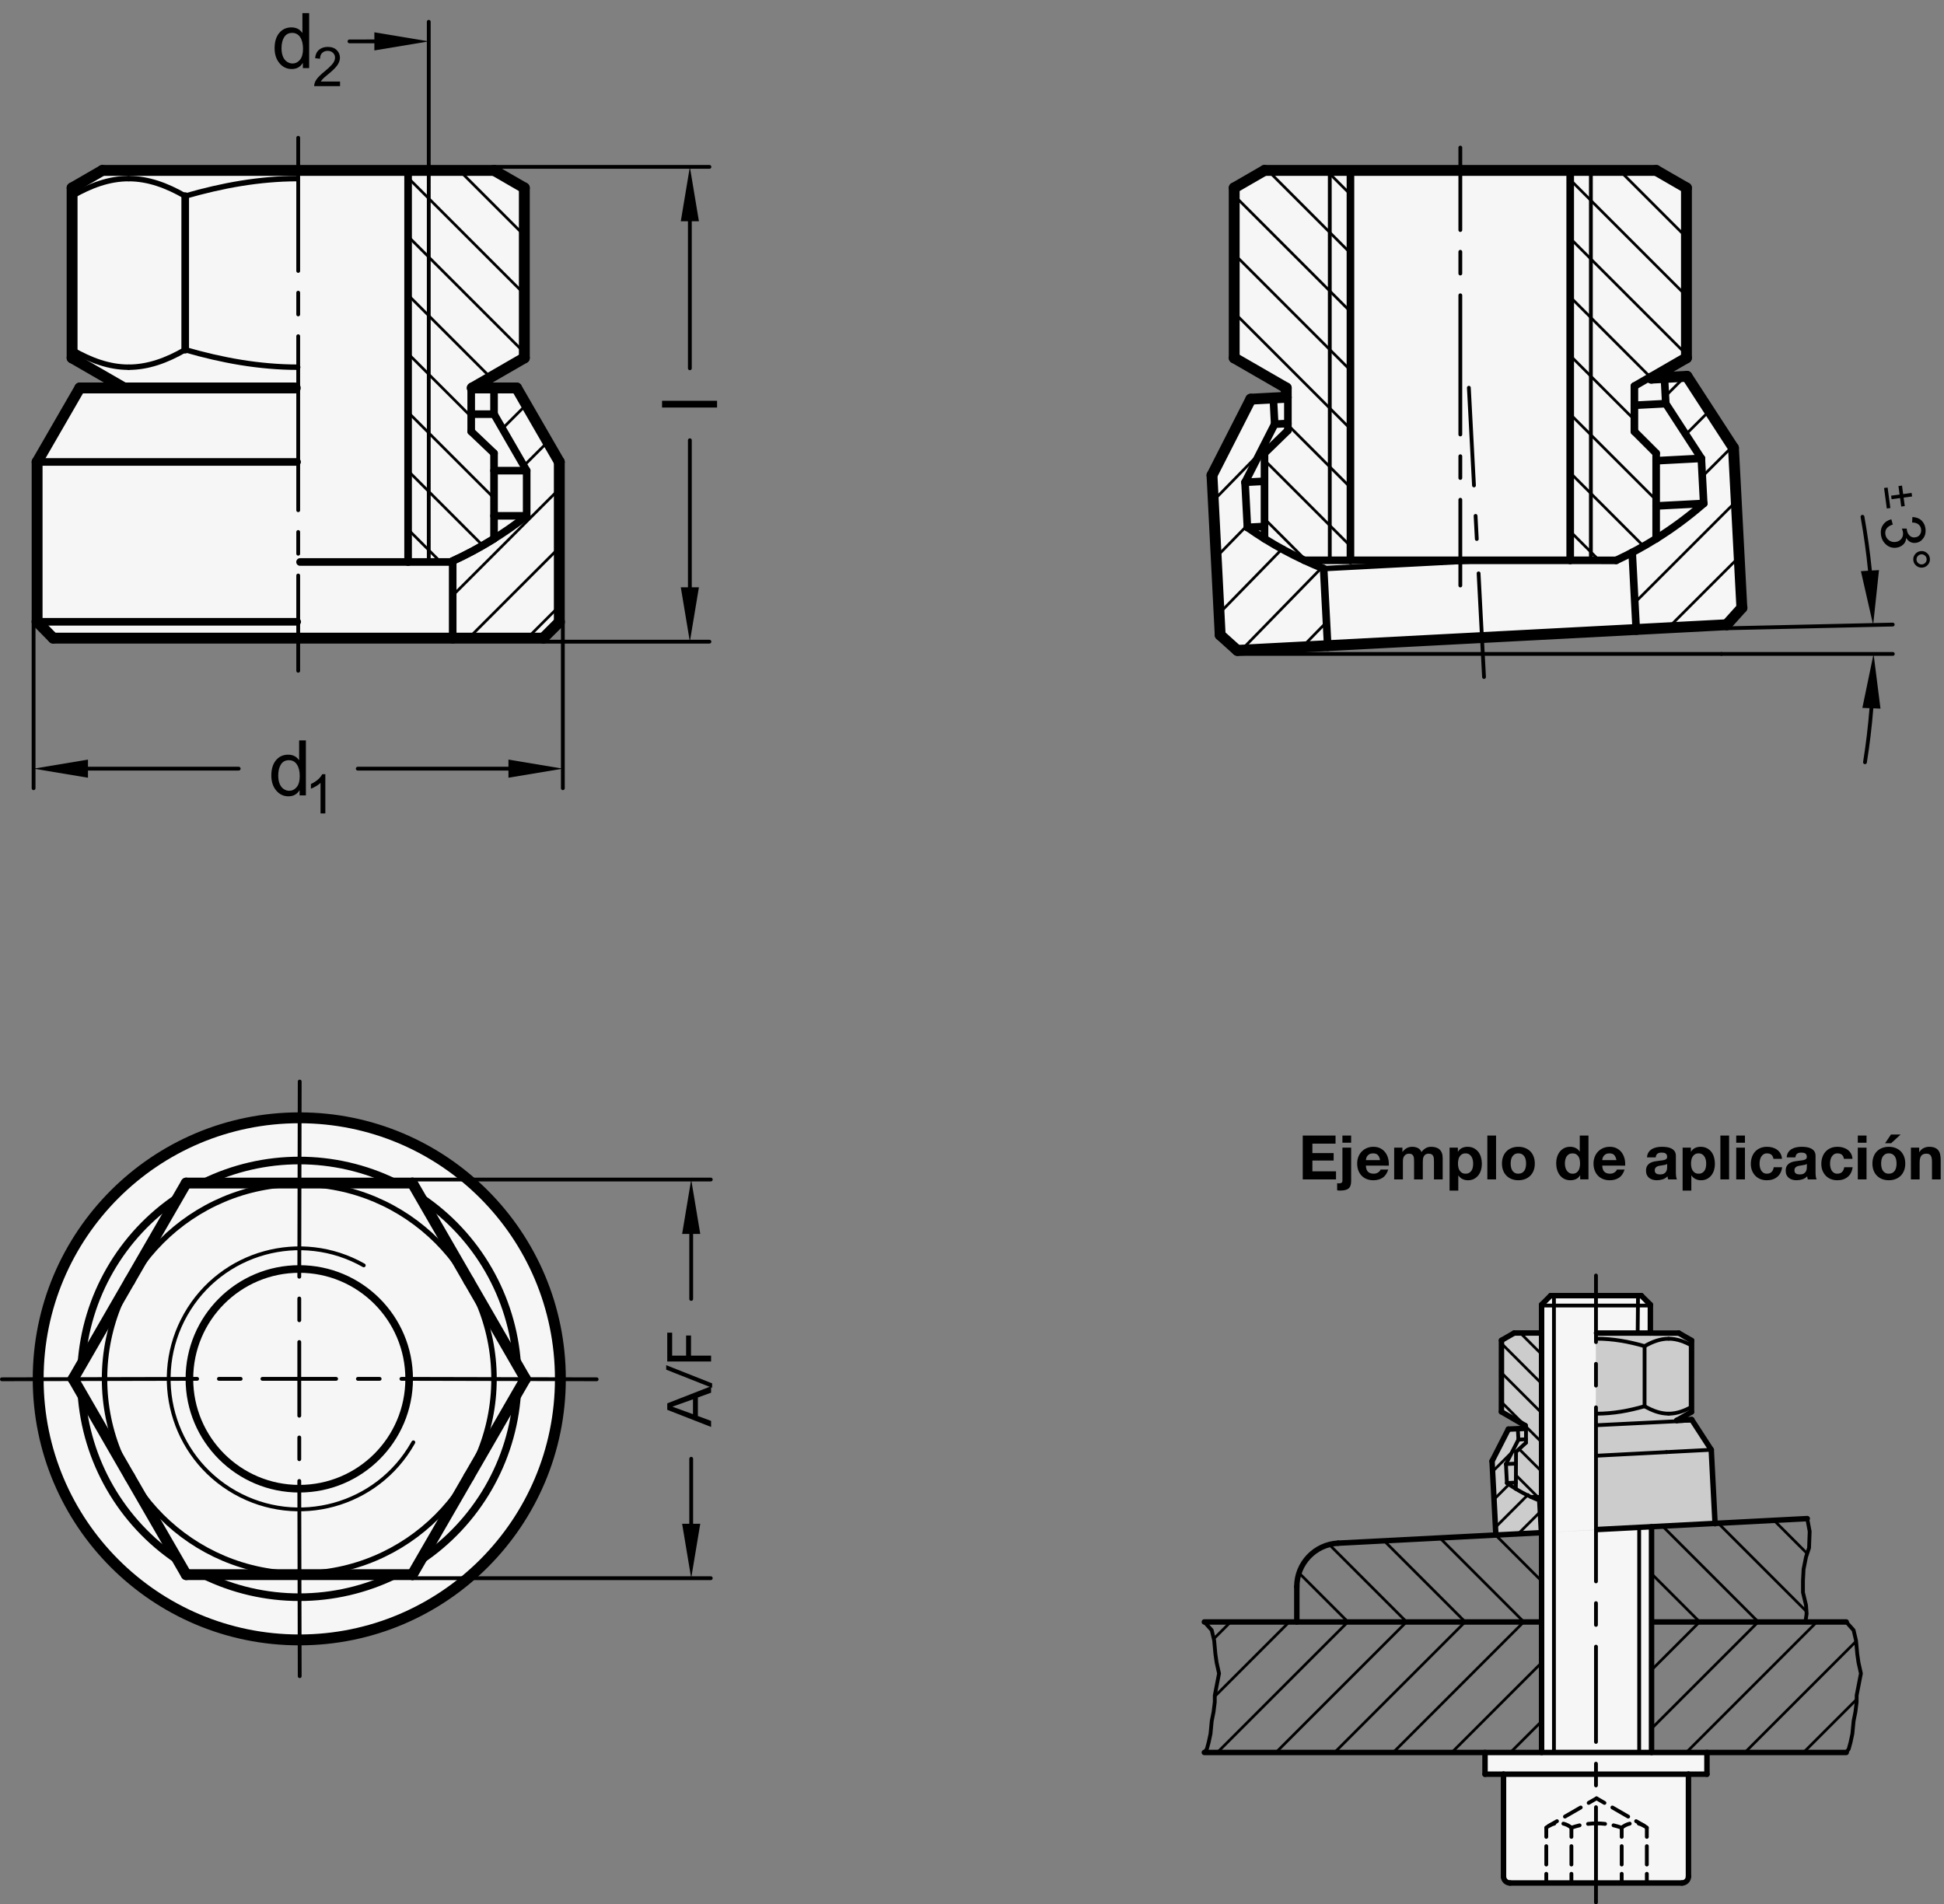 <?xml version="1.0" encoding="utf-8"?>
<!-- Generator: Adobe Illustrator 19.1.0, SVG Export Plug-In . SVG Version: 6.00 Build 0)  -->
<svg version="1.1" xmlns="http://www.w3.org/2000/svg" xmlns:xlink="http://www.w3.org/1999/xlink" x="0px" y="0px"
	 viewBox="0 0 253.264 248.144" enable-background="new 0 0 253.264 248.144" xml:space="preserve">
<rect x="0" y="0" width="253.264" height="248.144" fill="#808080" stroke="none"/>
<g id="MD_x5F_3_x5F_FUELLUNG_x5F_WS">
	<g id="CIRCLE_46_">
		<path fill="#FFFFFF" d="M4.974,179.669c0-18.786,15.229-34.016,34.016-34.016s34.016,15.229,34.016,34.016
			s-15.229,34.016-34.016,34.016S4.974,198.456,4.974,179.669L4.974,179.669z"/>
	</g>
	<g id="POLYLINE_6_">
		<polygon fill="#FFFFFF" points="160.793,46.637 167.574,50.552 167.574,51.766 162.95,52.012 157.898,61.928 158.965,82.742 
			161.192,84.747 224.946,81.406 226.928,79.204 225.836,58.367 219.775,49.034 215.137,49.277 219.71,46.637 219.71,24.484 
			215.763,22.205 190.251,22.205 164.74,22.205 160.793,24.484 		"/>
	</g>
	<g id="POLYLINE_7_">
		<polygon fill="#FFFFFF" points="9.393,46.637 16.174,50.552 10.4,50.552 4.835,60.19 4.835,81.021 6.93,83.15 70.772,83.15 
			72.891,81.031 72.867,60.19 67.302,50.552 61.528,50.552 68.31,46.637 68.31,24.484 64.363,22.205 38.851,22.205 13.339,22.205 
			9.393,24.484 		"/>
	</g>
	<g id="POLYLINE_8_">
		<path fill="#FFFFFF" d="M215.161,198.934l-7.236,0.368l0.018-25.601l7.066,0.005l0.003-3.7l-1.184-1.181h-11.809l-1.181,1.181
			v58.346h-7.601h0.23v2.835h2.409v13.323c0,0.47,0.381,0.85,0.85,0.85h22.394c0.47,0,0.85-0.381,0.85-0.85v-13.323h2.409v-2.835
			h-7.22V198.934"/>
	</g>
	<g id="LINE_198_">
		<line fill="#FFFFFF" x1="207.924" y1="245.36" x2="198.102" y2="245.36"/>
	</g>
</g>
<g id="MD_x5F_3_x5F_FUELLUNG_x5F_GR">
	<g id="LINE_104_">
		<line fill="#F6F6F6" x1="207.924" y1="245.36" x2="198.102" y2="245.36"/>
	</g>
	<g id="POLYLINE_3_">
		<path fill="#F6F6F6" d="M215.161,198.934l-7.236,0.368l0.018-25.601l7.066,0.005l0.003-3.7l-1.184-1.181h-11.809l-1.181,1.181
			v58.346h-7.601h0.23v2.835h2.409v13.323c0,0.47,0.381,0.85,0.85,0.85h22.394c0.47,0,0.85-0.381,0.85-0.85v-13.323h2.409v-2.835
			h-7.22V198.934"/>
	</g>
	<g id="POLYLINE_4_">
		<polygon fill="#F6F6F6" points="9.393,46.637 16.174,50.552 10.4,50.552 4.835,60.19 4.835,81.021 6.93,83.15 70.772,83.15 
			72.891,81.031 72.867,60.19 67.302,50.552 61.528,50.552 68.31,46.637 68.31,24.484 64.363,22.205 38.851,22.205 13.339,22.205 
			9.393,24.484 		"/>
	</g>
	<g id="POLYLINE_5_">
		<polygon fill="#F6F6F6" points="160.793,46.637 167.574,50.552 167.574,51.766 162.95,52.012 157.898,61.928 158.965,82.742 
			161.192,84.747 224.946,81.406 226.928,79.204 225.836,58.367 219.775,49.034 215.137,49.277 219.71,46.637 219.71,24.484 
			215.763,22.205 190.251,22.205 164.74,22.205 160.793,24.484 		"/>
	</g>
	<g id="CIRCLE_39_">
		<path fill="#F6F6F6" d="M4.974,179.669c0-18.786,15.229-34.016,34.016-34.016s34.016,15.229,34.016,34.016
			s-15.229,34.016-34.016,34.016S4.974,198.456,4.974,179.669L4.974,179.669z"/>
	</g>
</g>
<g id="MD_x5F_6_x5F_COLOR_x5F_K027">
	<g id="LWPOLYLINE_1_">
		<polyline fill="#CCCCCC" points="197.271,173.693 195.611,174.65 195.604,183.961 198.701,185.759 198.701,186.121 
			197.743,186.165 196.51,186.221 194.383,190.388 194.882,200.027 223.441,198.551 222.942,188.911 220.397,184.986 
			218.447,185.087 220.37,183.979 220.377,174.667 218.718,173.708 215.008,173.705 207.924,173.7 207.924,199.32 200.712,199.725 
			200.838,173.693 197.271,173.693 		"/>
	</g>
</g>
<g id="MD_x5F_1_x5F_035">
	<g id="LINE">
		
			<line fill="none" stroke="#000000" stroke-width="0.496" stroke-linecap="round" stroke-linejoin="round" stroke-miterlimit="10" x1="55.859" y1="22.205" x2="55.859" y2="73.229"/>
	</g>
	<g id="ARC_14_">
		
			<path fill="none" stroke="#000000" stroke-width="0.496" stroke-linecap="round" stroke-linejoin="round" stroke-miterlimit="10" d="
			M47.391,164.882c-8.167-4.64-18.549-1.781-23.19,6.386s-1.781,18.549,6.386,23.19c8.167,4.64,18.549,1.781,23.19-6.386
			c0.025-0.044,0.05-0.089,0.075-0.134"/>
	</g>
	<g id="LINE_90_">
		
			<line fill="none" stroke="#000000" stroke-width="0.496" stroke-linecap="round" stroke-linejoin="round" stroke-miterlimit="10" x1="38.851" y1="43.807" x2="38.851" y2="66.484"/>
	</g>
	<g id="LINE_91_">
		
			<line fill="none" stroke="#000000" stroke-width="0.496" stroke-linecap="round" stroke-linejoin="round" stroke-miterlimit="10" x1="38.851" y1="17.953" x2="38.851" y2="35.303"/>
	</g>
	<g id="LINE_92_">
		
			<line fill="none" stroke="#000000" stroke-width="0.496" stroke-linecap="round" stroke-linejoin="round" stroke-miterlimit="10" x1="38.851" y1="38.137" x2="38.851" y2="40.972"/>
	</g>
	<g id="LINE_93_">
		
			<line fill="none" stroke="#000000" stroke-width="0.496" stroke-linecap="round" stroke-linejoin="round" stroke-miterlimit="10" x1="38.851" y1="74.988" x2="38.851" y2="87.402"/>
	</g>
	<g id="LINE_94_">
		
			<line fill="none" stroke="#000000" stroke-width="0.496" stroke-linecap="round" stroke-linejoin="round" stroke-miterlimit="10" x1="38.851" y1="69.319" x2="38.851" y2="72.153"/>
	</g>
	<g id="LINE_95_">
		
			<line fill="none" stroke="#000000" stroke-width="0.496" stroke-linecap="round" stroke-linejoin="round" stroke-miterlimit="10" x1="190.251" y1="38.478" x2="190.251" y2="56.614"/>
	</g>
	<g id="LINE_96_">
		
			<line fill="none" stroke="#000000" stroke-width="0.496" stroke-linecap="round" stroke-linejoin="round" stroke-miterlimit="10" x1="190.251" y1="19.23" x2="190.251" y2="29.974"/>
	</g>
	<g id="LINE_97_">
		
			<line fill="none" stroke="#000000" stroke-width="0.496" stroke-linecap="round" stroke-linejoin="round" stroke-miterlimit="10" x1="190.251" y1="32.809" x2="190.251" y2="35.643"/>
	</g>
	<g id="LINE_98_">
		
			<line fill="none" stroke="#000000" stroke-width="0.496" stroke-linecap="round" stroke-linejoin="round" stroke-miterlimit="10" x1="34.187" y1="179.669" x2="38.99" y2="179.669"/>
	</g>
	<g id="LINE_99_">
		
			<line fill="none" stroke="#000000" stroke-width="0.496" stroke-linecap="round" stroke-linejoin="round" stroke-miterlimit="10" x1="0.248" y1="179.725" x2="25.683" y2="179.669"/>
	</g>
	<g id="LINE_100_">
		
			<line fill="none" stroke="#000000" stroke-width="0.496" stroke-linecap="round" stroke-linejoin="round" stroke-miterlimit="10" x1="28.518" y1="179.669" x2="31.353" y2="179.669"/>
	</g>
	<g id="LINE_101_">
		
			<line fill="none" stroke="#000000" stroke-width="0.496" stroke-linecap="round" stroke-linejoin="round" stroke-miterlimit="10" x1="207.259" y1="22.205" x2="207.259" y2="73.014"/>
	</g>
	<g id="LINE_102_">
		
			<line fill="none" stroke="#000000" stroke-width="0.496" stroke-linecap="round" stroke-linejoin="round" stroke-miterlimit="10" x1="173.244" y1="22.205" x2="173.244" y2="73.011"/>
	</g>
	<g id="LINE_103_">
		
			<line fill="none" stroke="#000000" stroke-width="0.496" stroke-linecap="round" stroke-linejoin="round" stroke-miterlimit="10" x1="213.551" y1="199.011" x2="213.551" y2="228.352"/>
	</g>
	<g id="POLYLINE">
		
			<polyline fill="none" stroke="#000000" stroke-width="0.496" stroke-linecap="round" stroke-linejoin="round" stroke-miterlimit="10" points="
			156.901,211.344 157.864,212.419 158.182,213.77 158.341,215.517 158.5,216.629 158.817,218.058 158.261,220.918 158.261,221.791 
			158.102,223.062 157.864,224.254 157.705,225.921 157.466,227.033 157.228,227.907 156.901,228.352 		"/>
	</g>
	<g id="POLYLINE_1_">
		
			<polyline fill="none" stroke="#000000" stroke-width="0.496" stroke-linecap="round" stroke-linejoin="round" stroke-miterlimit="10" points="
			240.523,211.344 241.486,212.419 241.804,213.77 241.963,215.517 242.122,216.629 242.439,218.058 241.883,220.918 
			241.883,221.791 241.724,223.062 241.486,224.254 241.327,225.921 241.088,227.033 240.85,227.907 240.523,228.352 		"/>
	</g>
	<g id="POLYLINE_2_">
		
			<polyline fill="none" stroke="#000000" stroke-width="0.496" stroke-linecap="round" stroke-linejoin="round" stroke-miterlimit="10" points="
			235.447,197.878 235.764,199.553 235.684,201.697 235.287,202.888 234.969,204.477 234.89,205.986 234.89,207.495 
			235.287,209.163 235.367,210.275 235.208,211.344 		"/>
	</g>
	<g id="LINE_129_">
		
			<line fill="none" stroke="#000000" stroke-width="0.496" stroke-linecap="round" stroke-linejoin="round" stroke-miterlimit="10" x1="197.508" y1="189.183" x2="197.483" y2="194.005"/>
	</g>
	<g id="LINE_130_">
		
			<line fill="none" stroke="#000000" stroke-width="0.496" stroke-linecap="round" stroke-linejoin="round" stroke-miterlimit="10" x1="198.806" y1="187.992" x2="197.508" y2="189.183"/>
	</g>
	<g id="LINE_131_">
		
			<line fill="none" stroke="#000000" stroke-width="0.496" stroke-linecap="round" stroke-linejoin="round" stroke-miterlimit="10" x1="198.808" y1="186.176" x2="198.806" y2="187.992"/>
	</g>
	<g id="LINE_132_">
		
			<line fill="none" stroke="#000000" stroke-width="0.496" stroke-linecap="round" stroke-linejoin="round" stroke-miterlimit="10" x1="200.838" y1="195.051" x2="199.439" y2="195.051"/>
	</g>
	<g id="LINE_140_">
		
			<line fill="none" stroke="#000000" stroke-width="0.496" stroke-linecap="round" stroke-linejoin="round" stroke-miterlimit="10" x1="196.193" y1="190.774" x2="197.507" y2="190.706"/>
	</g>
	<g id="LINE_141_">
		
			<line fill="none" stroke="#000000" stroke-width="0.496" stroke-linecap="round" stroke-linejoin="round" stroke-miterlimit="10" x1="196.193" y1="190.774" x2="197.818" y2="187.59"/>
	</g>
	<g id="LINE_142_">
		
			<line fill="none" stroke="#000000" stroke-width="0.496" stroke-linecap="round" stroke-linejoin="round" stroke-miterlimit="10" x1="197.818" y1="187.59" x2="198.807" y2="187.539"/>
	</g>
	<g id="LINE_143_">
		
			<line fill="none" stroke="#000000" stroke-width="0.496" stroke-linecap="round" stroke-linejoin="round" stroke-miterlimit="10" x1="197.818" y1="187.59" x2="197.744" y2="186.197"/>
	</g>
	<g id="LINE_145_">
		
			<line fill="none" stroke="#000000" stroke-width="0.496" stroke-linecap="round" stroke-linejoin="round" stroke-miterlimit="10" x1="196.32" y1="193.244" x2="197.505" y2="193.183"/>
	</g>
	<g id="LINE_146_">
		
			<line fill="none" stroke="#000000" stroke-width="0.496" stroke-linecap="round" stroke-linejoin="round" stroke-miterlimit="10" x1="196.32" y1="193.244" x2="196.193" y2="190.774"/>
	</g>
	<g id="ARC_21_">
		
			<path fill="none" stroke="#000000" stroke-width="0.496" stroke-linecap="round" stroke-linejoin="round" stroke-miterlimit="10" d="
			M196.32,193.244c1.298,0.915,2.699,1.674,4.174,2.262"/>
	</g>
	<g id="LINE_148_">
		
			<line fill="none" stroke="#000000" stroke-width="0.496" stroke-linecap="round" stroke-linejoin="round" stroke-miterlimit="10" x1="200.712" y1="199.725" x2="200.494" y2="195.506"/>
	</g>
	<g id="LINE_150_">
		
			<line fill="none" stroke="#000000" stroke-width="0.496" stroke-linecap="round" stroke-linejoin="round" stroke-miterlimit="10" x1="217.111" y1="189.213" x2="222.942" y2="188.911"/>
	</g>
	<g id="LINE_151_">
		
			<line fill="none" stroke="#000000" stroke-width="0.496" stroke-linecap="round" stroke-linejoin="round" stroke-miterlimit="10" x1="207.999" y1="189.684" x2="217.111" y2="189.213"/>
	</g>
	<g id="LINE_153_">
		
			<line fill="none" stroke="#000000" stroke-width="0.496" stroke-linecap="round" stroke-linejoin="round" stroke-miterlimit="10" x1="207.986" y1="185.71" x2="218.447" y2="185.193"/>
	</g>
	<g id="SPLINE_18_">
		
			<path fill="none" stroke="#000000" stroke-width="0.496" stroke-linecap="round" stroke-linejoin="round" stroke-miterlimit="10" d="
			M217.392,174.439c0.266,0,0.533,0.023,0.797,0.067c0.264,0.044,0.527,0.11,0.787,0.194c0.471,0.152,0.937,0.366,1.4,0.623"/>
	</g>
	<g id="SPLINE_19_">
		
			<path fill="none" stroke="#000000" stroke-width="0.496" stroke-linecap="round" stroke-linejoin="round" stroke-miterlimit="10" d="
			M214.259,175.409c0.513-0.296,1.029-0.54,1.551-0.708c0.522-0.169,1.049-0.261,1.583-0.261"/>
	</g>
	<g id="LINE_154_">
		
			<line fill="none" stroke="#000000" stroke-width="0.496" stroke-linecap="round" stroke-linejoin="round" stroke-miterlimit="10" x1="214.254" y1="183.238" x2="214.257" y2="175.408"/>
	</g>
	<g id="SPLINE_20_">
		
			<path fill="none" stroke="#000000" stroke-width="0.496" stroke-linecap="round" stroke-linejoin="round" stroke-miterlimit="10" d="
			M207.992,174.439c1.074,0,2.131,0.093,3.174,0.262c1.043,0.169,2.072,0.413,3.092,0.707"/>
	</g>
	<g id="LINE_160_">
		
			<line fill="none" stroke="#000000" stroke-width="0.496" stroke-linecap="round" stroke-linejoin="round" stroke-miterlimit="10" x1="202.448" y1="168.824" x2="202.448" y2="228.352"/>
	</g>
	<g id="LINE_162_">
		
			<line fill="none" stroke="#000000" stroke-width="0.496" stroke-linecap="round" stroke-linejoin="round" stroke-miterlimit="10" x1="190.251" y1="65.118" x2="190.251" y2="76.292"/>
	</g>
	<g id="LINE_163_">
		
			<line fill="none" stroke="#000000" stroke-width="0.496" stroke-linecap="round" stroke-linejoin="round" stroke-miterlimit="10" x1="190.251" y1="59.449" x2="190.251" y2="62.283"/>
	</g>
	<g id="LINE_164_">
		
			<line fill="none" stroke="#000000" stroke-width="0.496" stroke-linecap="round" stroke-linejoin="round" stroke-miterlimit="10" x1="43.792" y1="179.669" x2="38.99" y2="179.669"/>
	</g>
	<g id="LINE_165_">
		
			<line fill="none" stroke="#000000" stroke-width="0.496" stroke-linecap="round" stroke-linejoin="round" stroke-miterlimit="10" x1="77.731" y1="179.725" x2="52.296" y2="179.669"/>
	</g>
	<g id="LINE_166_">
		
			<line fill="none" stroke="#000000" stroke-width="0.496" stroke-linecap="round" stroke-linejoin="round" stroke-miterlimit="10" x1="49.461" y1="179.669" x2="46.627" y2="179.669"/>
	</g>
	<g id="LINE_167_">
		
			<line fill="none" stroke="#000000" stroke-width="0.496" stroke-linecap="round" stroke-linejoin="round" stroke-miterlimit="10" x1="38.99" y1="184.472" x2="38.99" y2="179.669"/>
	</g>
	<g id="LINE_168_">
		
			<line fill="none" stroke="#000000" stroke-width="0.496" stroke-linecap="round" stroke-linejoin="round" stroke-miterlimit="10" x1="39.046" y1="218.411" x2="38.99" y2="192.976"/>
	</g>
	<g id="LINE_169_">
		
			<line fill="none" stroke="#000000" stroke-width="0.496" stroke-linecap="round" stroke-linejoin="round" stroke-miterlimit="10" x1="38.99" y1="190.141" x2="38.99" y2="187.306"/>
	</g>
	<g id="LINE_170_">
		
			<line fill="none" stroke="#000000" stroke-width="0.496" stroke-linecap="round" stroke-linejoin="round" stroke-miterlimit="10" x1="38.99" y1="174.867" x2="38.99" y2="179.669"/>
	</g>
	<g id="LINE_171_">
		
			<line fill="none" stroke="#000000" stroke-width="0.496" stroke-linecap="round" stroke-linejoin="round" stroke-miterlimit="10" x1="39.046" y1="140.928" x2="38.99" y2="166.363"/>
	</g>
	<g id="LINE_172_">
		
			<line fill="none" stroke="#000000" stroke-width="0.496" stroke-linecap="round" stroke-linejoin="round" stroke-miterlimit="10" x1="38.99" y1="169.198" x2="38.99" y2="172.032"/>
	</g>
	<g id="LINE_173_">
		
			<line fill="none" stroke="#000000" stroke-width="0.496" stroke-linecap="round" stroke-linejoin="round" stroke-miterlimit="10" x1="200.838" y1="170.115" x2="215.011" y2="170.115"/>
	</g>
	<g id="LINE_178_">
		
			<line fill="none" stroke="#000000" stroke-width="0.496" stroke-linecap="round" stroke-linejoin="round" stroke-miterlimit="10" x1="207.924" y1="183.383" x2="207.924" y2="206.06"/>
	</g>
	<g id="LINE_179_">
		
			<line fill="none" stroke="#000000" stroke-width="0.496" stroke-linecap="round" stroke-linejoin="round" stroke-miterlimit="10" x1="207.924" y1="166.204" x2="207.924" y2="174.879"/>
	</g>
	<g id="LINE_180_">
		
			<line fill="none" stroke="#000000" stroke-width="0.496" stroke-linecap="round" stroke-linejoin="round" stroke-miterlimit="10" x1="207.924" y1="177.713" x2="207.924" y2="180.548"/>
	</g>
	<g id="LINE_181_">
		
			<line fill="none" stroke="#000000" stroke-width="0.496" stroke-linecap="round" stroke-linejoin="round" stroke-miterlimit="10" x1="207.924" y1="214.564" x2="207.924" y2="226.978"/>
	</g>
	<g id="LINE_182_">
		
			<line fill="none" stroke="#000000" stroke-width="0.496" stroke-linecap="round" stroke-linejoin="round" stroke-miterlimit="10" x1="207.924" y1="208.894" x2="207.924" y2="211.729"/>
	</g>
	<g id="LINE_183_">
		
			<line fill="none" stroke="#000000" stroke-width="0.496" stroke-linecap="round" stroke-linejoin="round" stroke-miterlimit="10" x1="207.924" y1="235.482" x2="207.924" y2="247.896"/>
	</g>
	<g id="LINE_184_">
		
			<line fill="none" stroke="#000000" stroke-width="0.496" stroke-linecap="round" stroke-linejoin="round" stroke-miterlimit="10" x1="207.924" y1="229.813" x2="207.924" y2="232.647"/>
	</g>
	<g id="LINE_185_">
		
			<line fill="none" stroke="#000000" stroke-width="0.496" stroke-linecap="round" stroke-linejoin="round" stroke-miterlimit="10" x1="213.401" y1="168.824" x2="213.356" y2="173.704"/>
	</g>
	<g id="SPLINE_21_">
		
			<path fill="none" stroke="#000000" stroke-width="0.496" stroke-linecap="round" stroke-linejoin="round" stroke-miterlimit="10" d="
			M217.392,184.206c0.266,0,0.533-0.023,0.797-0.067c0.264-0.044,0.527-0.11,0.787-0.194c0.471-0.152,0.937-0.366,1.4-0.623"/>
	</g>
	<g id="SPLINE_22_">
		
			<path fill="none" stroke="#000000" stroke-width="0.496" stroke-linecap="round" stroke-linejoin="round" stroke-miterlimit="10" d="
			M214.259,183.236c0.513,0.296,1.029,0.54,1.551,0.708c0.522,0.169,1.049,0.261,1.583,0.261"/>
	</g>
	<g id="SPLINE_23_">
		
			<path fill="none" stroke="#000000" stroke-width="0.496" stroke-linecap="round" stroke-linejoin="round" stroke-miterlimit="10" d="
			M207.992,184.206c1.074,0,2.131-0.093,3.174-0.262c1.043-0.169,2.072-0.413,3.092-0.707"/>
	</g>
	<g id="LINE_195_">
		
			<line fill="none" stroke="#000000" stroke-width="0.496" stroke-linecap="round" stroke-linejoin="round" stroke-miterlimit="10" x1="191.363" y1="50.523" x2="192.03" y2="63.255"/>
	</g>
	<g id="LINE_196_">
		
			<line fill="none" stroke="#000000" stroke-width="0.496" stroke-linecap="round" stroke-linejoin="round" stroke-miterlimit="10" x1="192.238" y1="67.22" x2="192.396" y2="70.232"/>
	</g>
	<g id="LINE_197_">
		
			<line fill="none" stroke="#000000" stroke-width="0.496" stroke-linecap="round" stroke-linejoin="round" stroke-miterlimit="10" x1="192.631" y1="74.711" x2="193.338" y2="88.217"/>
	</g>
</g>
<g id="MD_x5F_1_x5F_100">
	<g id="LINE_1_">
		
			<line fill="none" stroke="#000000" stroke-width="1.417" stroke-linecap="round" stroke-linejoin="round" stroke-miterlimit="10" x1="9.393" y1="46.637" x2="16.174" y2="50.552"/>
	</g>
	<g id="LINE_2_">
		
			<line fill="none" stroke="#000000" stroke-width="1.417" stroke-linecap="round" stroke-linejoin="round" stroke-miterlimit="10" x1="13.339" y1="22.205" x2="9.393" y2="24.484"/>
	</g>
	<g id="LINE_3_">
		
			<line fill="none" stroke="#000000" stroke-width="1.417" stroke-linecap="round" stroke-linejoin="round" stroke-miterlimit="10" x1="10.4" y1="50.552" x2="4.835" y2="60.19"/>
	</g>
	<g id="LINE_4_">
		
			<line fill="none" stroke="#000000" stroke-width="1.417" stroke-linecap="round" stroke-linejoin="round" stroke-miterlimit="10" x1="4.835" y1="60.19" x2="4.835" y2="81.021"/>
	</g>
	<g id="LINE_6_">
		
			<line fill="none" stroke="#000000" stroke-width="1.417" stroke-linecap="round" stroke-linejoin="round" stroke-miterlimit="10" x1="9.393" y1="46.637" x2="9.393" y2="24.484"/>
	</g>
	<g id="LINE_8_">
		
			<line fill="none" stroke="#000000" stroke-width="1.417" stroke-linecap="round" stroke-linejoin="round" stroke-miterlimit="10" x1="61.528" y1="50.552" x2="68.31" y2="46.637"/>
	</g>
	<g id="LINE_13_">
		
			<line fill="none" stroke="#000000" stroke-width="1.417" stroke-linecap="round" stroke-linejoin="round" stroke-miterlimit="10" x1="64.363" y1="22.205" x2="13.339" y2="22.205"/>
	</g>
	<g id="LINE_14_">
		
			<line fill="none" stroke="#000000" stroke-width="1.417" stroke-linecap="round" stroke-linejoin="round" stroke-miterlimit="10" x1="64.363" y1="22.205" x2="68.31" y2="24.484"/>
	</g>
	<g id="LINE_15_">
		
			<line fill="none" stroke="#000000" stroke-width="1.417" stroke-linecap="round" stroke-linejoin="round" stroke-miterlimit="10" x1="68.31" y1="46.637" x2="68.31" y2="24.484"/>
	</g>
	<g id="LINE_18_">
		
			<line fill="none" stroke="#000000" stroke-width="1.417" stroke-linecap="round" stroke-linejoin="round" stroke-miterlimit="10" x1="72.867" y1="60.19" x2="67.302" y2="50.552"/>
	</g>
	<g id="LINE_19_">
		
			<line fill="none" stroke="#000000" stroke-width="1.417" stroke-linecap="round" stroke-linejoin="round" stroke-miterlimit="10" x1="38.851" y1="83.15" x2="6.93" y2="83.15"/>
	</g>
	<g id="LINE_20_">
		
			<line fill="none" stroke="#000000" stroke-width="1.417" stroke-linecap="round" stroke-linejoin="round" stroke-miterlimit="10" x1="72.867" y1="81.055" x2="72.867" y2="60.19"/>
	</g>
	<g id="LINE_27_">
		
			<line fill="none" stroke="#000000" stroke-width="1.417" stroke-linecap="round" stroke-linejoin="round" stroke-miterlimit="10" x1="61.528" y1="50.552" x2="64.363" y2="50.552"/>
	</g>
	<g id="LINE_29_">
		
			<line fill="none" stroke="#000000" stroke-width="1.417" stroke-linecap="round" stroke-linejoin="round" stroke-miterlimit="10" x1="38.851" y1="83.15" x2="58.977" y2="83.15"/>
	</g>
	<g id="LINE_30_">
		
			<line fill="none" stroke="#000000" stroke-width="1.417" stroke-linecap="round" stroke-linejoin="round" stroke-miterlimit="10" x1="67.302" y1="50.552" x2="64.363" y2="50.552"/>
	</g>
	<g id="LINE_31_">
		
			<line fill="none" stroke="#000000" stroke-width="1.417" stroke-linecap="round" stroke-linejoin="round" stroke-miterlimit="10" x1="58.977" y1="83.15" x2="70.772" y2="83.15"/>
	</g>
	<g id="SPLINE_3_">
		
			<path fill="none" stroke="#000000" stroke-width="1.417" stroke-linecap="round" stroke-linejoin="round" stroke-miterlimit="10" d="
			M38.99,154.157c2.524,0,5.009,0,7.461,0s4.871,0,7.268,0"/>
	</g>
	<g id="SPLINE_4_">
		
			<path fill="none" stroke="#000000" stroke-width="1.417" stroke-linecap="round" stroke-linejoin="round" stroke-miterlimit="10" d="
			M53.719,154.157c1.205,2.087,2.418,4.189,3.645,6.313c1.226,2.124,2.465,4.27,3.72,6.443"/>
	</g>
	<g id="SPLINE_5_">
		
			<path fill="none" stroke="#000000" stroke-width="1.417" stroke-linecap="round" stroke-linejoin="round" stroke-miterlimit="10" d="
			M16.896,166.913c0.625-1.083,1.253-2.17,1.874-3.246c0.621-1.076,1.238-2.144,1.851-3.206c1.226-2.124,2.438-4.223,3.64-6.304"/>
	</g>
	<g id="SPLINE_6_">
		
			<path fill="none" stroke="#000000" stroke-width="1.417" stroke-linecap="round" stroke-linejoin="round" stroke-miterlimit="10" d="
			M24.26,154.157c2.398,0,4.818,0,7.27,0s4.936,0,7.459,0"/>
	</g>
	<g id="SPLINE_7_">
		
			<path fill="none" stroke="#000000" stroke-width="1.417" stroke-linecap="round" stroke-linejoin="round" stroke-miterlimit="10" d="
			M68.448,179.669c-1.205,2.087-2.418,4.189-3.645,6.313c-1.226,2.124-2.465,4.27-3.72,6.443"/>
	</g>
	<g id="SPLINE_8_">
		
			<path fill="none" stroke="#000000" stroke-width="1.417" stroke-linecap="round" stroke-linejoin="round" stroke-miterlimit="10" d="
			M61.084,166.913c0.625,1.083,1.253,2.17,1.874,3.246c0.621,1.076,1.238,2.144,1.851,3.206c1.226,2.124,2.438,4.223,3.64,6.304"/>
	</g>
	<g id="SPLINE_9_">
		
			<path fill="none" stroke="#000000" stroke-width="1.417" stroke-linecap="round" stroke-linejoin="round" stroke-miterlimit="10" d="
			M16.896,192.425c-0.625-1.083-1.253-2.17-1.874-3.246c-0.621-1.076-1.238-2.144-1.851-3.206c-1.226-2.124-2.438-4.223-3.64-6.304"
			/>
	</g>
	<g id="SPLINE_10_">
		
			<path fill="none" stroke="#000000" stroke-width="1.417" stroke-linecap="round" stroke-linejoin="round" stroke-miterlimit="10" d="
			M9.531,179.669c1.205-2.087,2.418-4.189,3.645-6.313c1.226-2.124,2.465-4.27,3.72-6.443"/>
	</g>
	<g id="SPLINE_11_">
		
			<path fill="none" stroke="#000000" stroke-width="1.417" stroke-linecap="round" stroke-linejoin="round" stroke-miterlimit="10" d="
			M53.719,205.181c-2.398,0-4.818,0-7.27,0s-4.936,0-7.459,0"/>
	</g>
	<g id="SPLINE_12_">
		
			<path fill="none" stroke="#000000" stroke-width="1.417" stroke-linecap="round" stroke-linejoin="round" stroke-miterlimit="10" d="
			M61.084,192.425c-0.625,1.083-1.253,2.17-1.874,3.246c-0.621,1.076-1.238,2.144-1.851,3.206c-1.226,2.124-2.438,4.223-3.64,6.304"
			/>
	</g>
	<g id="SPLINE_13_">
		
			<path fill="none" stroke="#000000" stroke-width="1.417" stroke-linecap="round" stroke-linejoin="round" stroke-miterlimit="10" d="
			M38.99,205.181c-2.524,0-5.009,0-7.461,0s-4.871,0-7.268,0"/>
	</g>
	<g id="SPLINE_14_">
		
			<path fill="none" stroke="#000000" stroke-width="1.417" stroke-linecap="round" stroke-linejoin="round" stroke-miterlimit="10" d="
			M24.26,205.181c-1.205-2.087-2.418-4.189-3.645-6.313c-1.226-2.124-2.465-4.27-3.72-6.443"/>
	</g>
	<g id="CIRCLE_1_">
		
			<path fill="none" stroke="#000000" stroke-width="1.417" stroke-linecap="round" stroke-linejoin="round" stroke-miterlimit="10" d="
			M4.974,179.669c0-18.786,15.229-34.016,34.016-34.016s34.016,15.229,34.016,34.016s-15.229,34.016-34.016,34.016
			S4.974,198.456,4.974,179.669L4.974,179.669z"/>
	</g>
	<g id="LINE_32_">
		
			<line fill="none" stroke="#000000" stroke-width="1.417" stroke-linecap="round" stroke-linejoin="round" stroke-miterlimit="10" x1="160.793" y1="24.484" x2="164.74" y2="22.205"/>
	</g>
	<g id="LINE_33_">
		
			<line fill="none" stroke="#000000" stroke-width="1.417" stroke-linecap="round" stroke-linejoin="round" stroke-miterlimit="10" x1="215.137" y1="49.277" x2="219.71" y2="46.637"/>
	</g>
	<g id="LINE_34_">
		
			<line fill="none" stroke="#000000" stroke-width="1.417" stroke-linecap="round" stroke-linejoin="round" stroke-miterlimit="10" x1="160.793" y1="46.637" x2="167.574" y2="50.552"/>
	</g>
	<g id="LINE_35_">
		
			<line fill="none" stroke="#000000" stroke-width="1.417" stroke-linecap="round" stroke-linejoin="round" stroke-miterlimit="10" x1="215.763" y1="22.205" x2="219.71" y2="24.484"/>
	</g>
	<g id="LINE_43_">
		
			<line fill="none" stroke="#000000" stroke-width="1.417" stroke-linecap="round" stroke-linejoin="round" stroke-miterlimit="10" x1="160.793" y1="46.637" x2="160.793" y2="24.484"/>
	</g>
	<g id="LINE_45_">
		
			<line fill="none" stroke="#000000" stroke-width="1.417" stroke-linecap="round" stroke-linejoin="round" stroke-miterlimit="10" x1="219.71" y1="46.637" x2="219.71" y2="24.484"/>
	</g>
	<g id="LINE_49_">
		
			<line fill="none" stroke="#000000" stroke-width="1.417" stroke-linecap="round" stroke-linejoin="round" stroke-miterlimit="10" x1="164.74" y1="22.205" x2="215.763" y2="22.205"/>
	</g>
	<g id="LINE_50_">
		
			<line fill="none" stroke="#000000" stroke-width="1.417" stroke-linecap="round" stroke-linejoin="round" stroke-miterlimit="10" x1="162.95" y1="52.012" x2="157.898" y2="61.928"/>
	</g>
	<g id="LINE_51_">
		
			<line fill="none" stroke="#000000" stroke-width="1.417" stroke-linecap="round" stroke-linejoin="round" stroke-miterlimit="10" x1="225.836" y1="58.367" x2="219.775" y2="49.034"/>
	</g>
	<g id="LINE_52_">
		
			<line fill="none" stroke="#000000" stroke-width="1.417" stroke-linecap="round" stroke-linejoin="round" stroke-miterlimit="10" x1="157.898" y1="61.928" x2="158.965" y2="82.742"/>
	</g>
	<g id="LINE_53_">
		
			<line fill="none" stroke="#000000" stroke-width="1.417" stroke-linecap="round" stroke-linejoin="round" stroke-miterlimit="10" x1="226.928" y1="79.204" x2="225.836" y2="58.367"/>
	</g>
	<g id="LINE_61_">
		
			<line fill="none" stroke="#000000" stroke-width="1.417" stroke-linecap="round" stroke-linejoin="round" stroke-miterlimit="10" x1="165.886" y1="51.858" x2="167.574" y2="51.769"/>
	</g>
	<g id="LINE_62_">
		
			<line fill="none" stroke="#000000" stroke-width="1.417" stroke-linecap="round" stroke-linejoin="round" stroke-miterlimit="10" x1="215.137" y1="49.277" x2="216.84" y2="49.188"/>
	</g>
	<g id="LINE_69_">
		
			<line fill="none" stroke="#000000" stroke-width="1.417" stroke-linecap="round" stroke-linejoin="round" stroke-miterlimit="10" x1="213.167" y1="82.023" x2="224.946" y2="81.406"/>
	</g>
	<g id="LINE_71_">
		
			<line fill="none" stroke="#000000" stroke-width="1.417" stroke-linecap="round" stroke-linejoin="round" stroke-miterlimit="10" x1="219.775" y1="49.034" x2="216.84" y2="49.188"/>
	</g>
	<g id="LINE_72_">
		
			<line fill="none" stroke="#000000" stroke-width="1.417" stroke-linecap="round" stroke-linejoin="round" stroke-miterlimit="10" x1="161.192" y1="84.747" x2="172.971" y2="84.13"/>
	</g>
	<g id="LINE_74_">
		
			<line fill="none" stroke="#000000" stroke-width="1.417" stroke-linecap="round" stroke-linejoin="round" stroke-miterlimit="10" x1="165.886" y1="51.858" x2="162.95" y2="52.012"/>
	</g>
	<g id="LINE_75_">
		
			<line fill="none" stroke="#000000" stroke-width="1.417" stroke-linecap="round" stroke-linejoin="round" stroke-miterlimit="10" x1="172.971" y1="84.13" x2="213.167" y2="82.023"/>
	</g>
	<g id="LINE_89_">
		
			<line fill="none" stroke="#000000" stroke-width="1.417" stroke-linecap="round" stroke-linejoin="round" stroke-miterlimit="10" x1="38.469" y1="50.552" x2="10.4" y2="50.552"/>
	</g>
	<g id="LINE_159_">
		
			<line fill="none" stroke="#000000" stroke-width="1.417" stroke-linecap="round" stroke-linejoin="round" stroke-miterlimit="10" x1="167.574" y1="50.552" x2="167.574" y2="51.766"/>
	</g>
	<g id="LINE_187_">
		
			<line fill="none" stroke="#000000" stroke-width="1.417" stroke-linecap="round" stroke-linejoin="round" stroke-miterlimit="10" x1="4.835" y1="81.021" x2="6.93" y2="83.15"/>
	</g>
	<g id="LINE_188_">
		
			<line fill="none" stroke="#000000" stroke-width="1.417" stroke-linecap="round" stroke-linejoin="round" stroke-miterlimit="10" x1="72.891" y1="81.031" x2="70.772" y2="83.15"/>
	</g>
	<g id="LINE_189_">
		
			<line fill="none" stroke="#000000" stroke-width="1.417" stroke-linecap="round" stroke-linejoin="round" stroke-miterlimit="10" x1="158.965" y1="82.742" x2="161.192" y2="84.747"/>
	</g>
	<g id="LINE_190_">
		
			<line fill="none" stroke="#000000" stroke-width="1.417" stroke-linecap="round" stroke-linejoin="round" stroke-miterlimit="10" x1="226.951" y1="79.179" x2="224.946" y2="81.406"/>
	</g>
</g>
<g id="MD_x5F_1_x5F_050">
	<g id="SPLINE">
		
			<path fill="none" stroke="#000000" stroke-width="0.709" stroke-linecap="round" stroke-linejoin="round" stroke-miterlimit="10" d="
			M16.763,23.273c-0.625,0-1.253,0.054-1.874,0.158c-0.621,0.104-1.238,0.259-1.851,0.457c-1.226,0.397-2.438,0.97-3.64,1.664"/>
	</g>
	<g id="SPLINE_1_">
		
			<path fill="none" stroke="#000000" stroke-width="0.709" stroke-linecap="round" stroke-linejoin="round" stroke-miterlimit="10" d="
			M24.127,25.552c-1.205-0.696-2.418-1.269-3.645-1.665c-1.226-0.396-2.465-0.614-3.72-0.614"/>
	</g>
	<g id="SPLINE_2_">
		
			<path fill="none" stroke="#000000" stroke-width="0.709" stroke-linecap="round" stroke-linejoin="round" stroke-miterlimit="10" d="
			M38.677,23.274c-2.344,0-4.829,0.219-7.281,0.617c-2.452,0.397-4.871,0.97-7.268,1.662"/>
	</g>
	<g id="LINE_68_">
		
			<line fill="none" stroke="#000000" stroke-width="0.709" stroke-linecap="round" stroke-linejoin="round" stroke-miterlimit="10" x1="172.445" y1="74.093" x2="193.096" y2="73.011"/>
	</g>
	<g id="SPLINE_15_">
		
			<path fill="none" stroke="#000000" stroke-width="0.709" stroke-linecap="round" stroke-linejoin="round" stroke-miterlimit="10" d="
			M16.763,47.848c-0.625,0-1.253-0.054-1.874-0.158s-1.238-0.259-1.851-0.457c-1.226-0.397-2.438-0.97-3.64-1.664"/>
	</g>
	<g id="SPLINE_16_">
		
			<path fill="none" stroke="#000000" stroke-width="0.709" stroke-linecap="round" stroke-linejoin="round" stroke-miterlimit="10" d="
			M24.127,45.569c-1.205,0.696-2.418,1.269-3.645,1.665c-1.226,0.396-2.465,0.614-3.72,0.614"/>
	</g>
	<g id="SPLINE_17_">
		
			<path fill="none" stroke="#000000" stroke-width="0.709" stroke-linecap="round" stroke-linejoin="round" stroke-miterlimit="10" d="
			M38.784,47.847c-2.451,0-4.936-0.22-7.388-0.617c-2.452-0.397-4.871-0.97-7.268-1.662"/>
	</g>
	<g id="CIRCLE_20_">
		
			<path fill="none" stroke="#000000" stroke-width="0.709" stroke-linecap="round" stroke-linejoin="round" stroke-miterlimit="10" d="
			M13.619,179.669c0-14.012,11.359-25.371,25.371-25.371s25.371,11.359,25.371,25.371S53.001,205.04,38.99,205.04
			S13.619,193.681,13.619,179.669L13.619,179.669z"/>
	</g>
	<g id="LINE_105_">
		
			<line fill="none" stroke="#000000" stroke-width="0.709" stroke-linecap="round" stroke-linejoin="round" stroke-miterlimit="10" x1="240.523" y1="228.352" x2="156.901" y2="228.352"/>
	</g>
	<g id="LINE_106_">
		
			<line fill="none" stroke="#000000" stroke-width="0.709" stroke-linecap="round" stroke-linejoin="round" stroke-miterlimit="10" x1="200.69" y1="211.344" x2="156.901" y2="211.344"/>
	</g>
	<g id="LINE_107_">
		
			<line fill="none" stroke="#000000" stroke-width="0.709" stroke-linecap="round" stroke-linejoin="round" stroke-miterlimit="10" x1="240.523" y1="211.344" x2="215.29" y2="211.344"/>
	</g>
	<g id="ARC_15_">
		
			<path fill="none" stroke="#000000" stroke-width="0.709" stroke-linecap="round" stroke-linejoin="round" stroke-miterlimit="10" d="
			M174.321,201.081c-3.012,0.158-5.373,2.646-5.373,5.662"/>
	</g>
	<g id="LINE_108_">
		
			<line fill="none" stroke="#000000" stroke-width="0.709" stroke-linecap="round" stroke-linejoin="round" stroke-miterlimit="10" x1="168.948" y1="206.743" x2="168.948" y2="211.344"/>
	</g>
	<g id="LINE_109_">
		
			<line fill="none" stroke="#000000" stroke-width="0.709" stroke-linecap="round" stroke-linejoin="round" stroke-miterlimit="10" x1="235.447" y1="197.878" x2="208.087" y2="199.302"/>
	</g>
	<g id="LINE_110_">
		
			<line fill="none" stroke="#000000" stroke-width="0.709" stroke-linecap="round" stroke-linejoin="round" stroke-miterlimit="10" x1="193.468" y1="231.186" x2="193.468" y2="228.352"/>
	</g>
	<g id="LINE_111_">
		
			<line fill="none" stroke="#000000" stroke-width="0.709" stroke-linecap="round" stroke-linejoin="round" stroke-miterlimit="10" x1="222.381" y1="231.186" x2="219.972" y2="231.186"/>
	</g>
	<g id="LINE_112_">
		
			<line fill="none" stroke="#000000" stroke-width="0.709" stroke-linecap="round" stroke-linejoin="round" stroke-miterlimit="10" x1="222.381" y1="228.352" x2="222.381" y2="231.186"/>
	</g>
	<g id="LINE_113_">
		
			<line fill="none" stroke="#000000" stroke-width="0.709" stroke-linecap="round" stroke-linejoin="round" stroke-miterlimit="10" x1="200.838" y1="170.005" x2="200.838" y2="228.352"/>
	</g>
	<g id="LINE_114_">
		
			<line fill="none" stroke="#000000" stroke-width="0.709" stroke-linecap="round" stroke-linejoin="round" stroke-miterlimit="10" x1="219.972" y1="231.186" x2="195.877" y2="231.186"/>
	</g>
	<g id="LINE_121_">
		
			<line fill="none" stroke="#000000" stroke-width="0.709" stroke-linecap="round" stroke-linejoin="round" stroke-miterlimit="10" x1="219.972" y1="231.186" x2="219.972" y2="244.509"/>
	</g>
	<g id="LINE_122_">
		
			<line fill="none" stroke="#000000" stroke-width="0.709" stroke-linecap="round" stroke-linejoin="round" stroke-miterlimit="10" x1="219.121" y1="245.36" x2="196.728" y2="245.36"/>
	</g>
	<g id="LINE_123_">
		
			<line fill="none" stroke="#000000" stroke-width="0.709" stroke-linecap="round" stroke-linejoin="round" stroke-miterlimit="10" x1="195.877" y1="244.509" x2="195.877" y2="231.186"/>
	</g>
	<g id="LINE_124_">
		
			<line fill="none" stroke="#000000" stroke-width="0.709" stroke-linecap="round" stroke-linejoin="round" stroke-miterlimit="10" x1="195.877" y1="231.186" x2="193.468" y2="231.186"/>
	</g>
	<g id="ARC_19_">
		
			<path fill="none" stroke="#000000" stroke-width="0.709" stroke-linecap="round" stroke-linejoin="round" stroke-miterlimit="10" d="
			M219.121,245.36c0.47,0,0.85-0.381,0.85-0.85"/>
	</g>
	<g id="ARC_20_">
		
			<path fill="none" stroke="#000000" stroke-width="0.709" stroke-linecap="round" stroke-linejoin="round" stroke-miterlimit="10" d="
			M195.877,244.509c0,0.47,0.381,0.85,0.85,0.85"/>
	</g>
	<g id="LINE_125_">
		
			<line fill="none" stroke="#000000" stroke-width="0.709" stroke-linecap="round" stroke-linejoin="round" stroke-miterlimit="10" x1="195.611" y1="174.65" x2="197.271" y2="173.693"/>
	</g>
	<g id="LINE_126_">
		
			<line fill="none" stroke="#000000" stroke-width="0.709" stroke-linecap="round" stroke-linejoin="round" stroke-miterlimit="10" x1="218.447" y1="185.087" x2="220.37" y2="183.979"/>
	</g>
	<g id="LINE_127_">
		
			<line fill="none" stroke="#000000" stroke-width="0.709" stroke-linecap="round" stroke-linejoin="round" stroke-miterlimit="10" x1="195.604" y1="183.961" x2="198.701" y2="185.759"/>
	</g>
	<g id="LINE_128_">
		
			<line fill="none" stroke="#000000" stroke-width="0.709" stroke-linecap="round" stroke-linejoin="round" stroke-miterlimit="10" x1="218.718" y1="173.708" x2="220.377" y2="174.667"/>
	</g>
	<g id="LINE_133_">
		
			<line fill="none" stroke="#000000" stroke-width="0.709" stroke-linecap="round" stroke-linejoin="round" stroke-miterlimit="10" x1="195.604" y1="183.961" x2="195.611" y2="174.65"/>
	</g>
	<g id="LINE_134_">
		
			<line fill="none" stroke="#000000" stroke-width="0.709" stroke-linecap="round" stroke-linejoin="round" stroke-miterlimit="10" x1="220.37" y1="183.979" x2="220.377" y2="174.667"/>
	</g>
	<g id="LINE_135_">
		
			<line fill="none" stroke="#000000" stroke-width="0.709" stroke-linecap="round" stroke-linejoin="round" stroke-miterlimit="10" x1="207.994" y1="173.7" x2="218.718" y2="173.708"/>
	</g>
	<g id="LINE_136_">
		
			<line fill="none" stroke="#000000" stroke-width="0.709" stroke-linecap="round" stroke-linejoin="round" stroke-miterlimit="10" x1="196.51" y1="186.221" x2="194.383" y2="190.388"/>
	</g>
	<g id="LINE_137_">
		
			<line fill="none" stroke="#000000" stroke-width="0.709" stroke-linecap="round" stroke-linejoin="round" stroke-miterlimit="10" x1="222.942" y1="188.911" x2="220.397" y2="184.986"/>
	</g>
	<g id="LINE_138_">
		
			<line fill="none" stroke="#000000" stroke-width="0.709" stroke-linecap="round" stroke-linejoin="round" stroke-miterlimit="10" x1="194.383" y1="190.388" x2="194.882" y2="200.027"/>
	</g>
	<g id="LINE_139_">
		
			<line fill="none" stroke="#000000" stroke-width="0.709" stroke-linecap="round" stroke-linejoin="round" stroke-miterlimit="10" x1="223.44" y1="198.55" x2="222.942" y2="188.911"/>
	</g>
	<g id="LINE_144_">
		
			<line fill="none" stroke="#000000" stroke-width="0.709" stroke-linecap="round" stroke-linejoin="round" stroke-miterlimit="10" x1="218.447" y1="185.087" x2="219.163" y2="185.05"/>
	</g>
	<g id="LINE_147_">
		
			<line fill="none" stroke="#000000" stroke-width="0.709" stroke-linecap="round" stroke-linejoin="round" stroke-miterlimit="10" x1="220.397" y1="184.986" x2="219.163" y2="185.05"/>
	</g>
	<g id="LINE_149_">
		
			<line fill="none" stroke="#000000" stroke-width="0.709" stroke-linecap="round" stroke-linejoin="round" stroke-miterlimit="10" x1="198.701" y1="186.121" x2="196.51" y2="186.221"/>
	</g>
	<g id="LINE_152_">
		
			<line fill="none" stroke="#000000" stroke-width="0.709" stroke-linecap="round" stroke-linejoin="round" stroke-miterlimit="10" x1="218.447" y1="185.087" x2="220.397" y2="184.986"/>
	</g>
	<g id="LINE_155_">
		
			<line fill="none" stroke="#000000" stroke-width="0.709" stroke-linecap="round" stroke-linejoin="round" stroke-miterlimit="10" x1="197.271" y1="173.693" x2="200.838" y2="173.693"/>
	</g>
	<g id="LINE_156_">
		
			<line fill="none" stroke="#000000" stroke-width="0.709" stroke-linecap="round" stroke-linejoin="round" stroke-miterlimit="10" x1="198.701" y1="185.759" x2="198.701" y2="186.121"/>
	</g>
	<g id="LINE_157_">
		
			<line fill="none" stroke="#000000" stroke-width="0.709" stroke-linecap="round" stroke-linejoin="round" stroke-miterlimit="10" x1="200.712" y1="199.717" x2="174.321" y2="201.081"/>
	</g>
	<g id="LINE_161_">
		
			<line fill="none" stroke="#000000" stroke-width="0.709" stroke-linecap="round" stroke-linejoin="round" stroke-miterlimit="10" x1="215.161" y1="198.934" x2="215.161" y2="228.352"/>
	</g>
	<g id="LINE_174_">
		
			<line fill="none" stroke="#000000" stroke-width="0.709" stroke-linecap="round" stroke-linejoin="round" stroke-miterlimit="10" x1="202.019" y1="168.824" x2="213.83" y2="168.824"/>
	</g>
	<g id="LINE_175_">
		
			<line fill="none" stroke="#000000" stroke-width="0.709" stroke-linecap="round" stroke-linejoin="round" stroke-miterlimit="10" x1="202.019" y1="168.824" x2="200.838" y2="170.005"/>
	</g>
	<g id="LINE_176_">
		
			<line fill="none" stroke="#000000" stroke-width="0.709" stroke-linecap="round" stroke-linejoin="round" stroke-miterlimit="10" x1="213.827" y1="168.824" x2="215.011" y2="170.005"/>
	</g>
	<g id="LINE_177_">
		
			<line fill="none" stroke="#000000" stroke-width="0.709" stroke-linecap="round" stroke-linejoin="round" stroke-miterlimit="10" x1="215.008" y1="173.705" x2="215.011" y2="170.005"/>
	</g>
</g>
<g id="MD_x5F_1_x5F_070">
	<g id="LINE_5_">
		
			<line fill="none" stroke="#000000" stroke-width="0.992" stroke-linecap="round" stroke-linejoin="round" stroke-miterlimit="10" x1="24.127" y1="45.569" x2="24.129" y2="25.551"/>
	</g>
	<g id="LINE_7_">
		
			<line fill="none" stroke="#000000" stroke-width="0.992" stroke-linecap="round" stroke-linejoin="round" stroke-miterlimit="10" x1="64.363" y1="59.056" x2="61.388" y2="56.221"/>
	</g>
	<g id="LINE_9_">
		
			<line fill="none" stroke="#000000" stroke-width="0.992" stroke-linecap="round" stroke-linejoin="round" stroke-miterlimit="10" x1="64.363" y1="70.197" x2="64.363" y2="59.056"/>
	</g>
	<g id="ARC">
		
			<path fill="none" stroke="#000000" stroke-width="0.992" stroke-linecap="round" stroke-linejoin="round" stroke-miterlimit="10" d="
			M58.694,73.229c1.955-0.883,3.849-1.896,5.669-3.032"/>
	</g>
	<g id="LINE_10_">
		
			<line fill="none" stroke="#000000" stroke-width="0.992" stroke-linecap="round" stroke-linejoin="round" stroke-miterlimit="10" x1="61.388" y1="56.221" x2="61.388" y2="50.596"/>
	</g>
	<g id="LINE_11_">
		
			<line fill="none" stroke="#000000" stroke-width="0.992" stroke-linecap="round" stroke-linejoin="round" stroke-miterlimit="10" x1="53.166" y1="73.229" x2="53.166" y2="22.205"/>
	</g>
	<g id="LINE_12_">
		
			<line fill="none" stroke="#000000" stroke-width="0.992" stroke-linecap="round" stroke-linejoin="round" stroke-miterlimit="10" x1="39.091" y1="73.229" x2="53.166" y2="73.229"/>
	</g>
	<g id="LINE_16_">
		
			<line fill="none" stroke="#000000" stroke-width="0.992" stroke-linecap="round" stroke-linejoin="round" stroke-miterlimit="10" x1="58.694" y1="73.229" x2="53.166" y2="73.229"/>
	</g>
	<g id="LINE_17_">
		
			<line fill="none" stroke="#000000" stroke-width="0.992" stroke-linecap="round" stroke-linejoin="round" stroke-miterlimit="10" x1="38.706" y1="60.19" x2="4.835" y2="60.19"/>
	</g>
	<g id="LINE_21_">
		
			<line fill="none" stroke="#000000" stroke-width="0.992" stroke-linecap="round" stroke-linejoin="round" stroke-miterlimit="10" x1="61.388" y1="53.964" x2="64.359" y2="53.964"/>
	</g>
	<g id="LINE_22_">
		
			<line fill="none" stroke="#000000" stroke-width="0.992" stroke-linecap="round" stroke-linejoin="round" stroke-miterlimit="10" x1="64.363" y1="53.964" x2="68.615" y2="61.329"/>
	</g>
	<g id="LINE_23_">
		
			<line fill="none" stroke="#000000" stroke-width="0.992" stroke-linecap="round" stroke-linejoin="round" stroke-miterlimit="10" x1="64.363" y1="61.329" x2="68.58" y2="61.329"/>
	</g>
	<g id="LINE_24_">
		
			<line fill="none" stroke="#000000" stroke-width="0.992" stroke-linecap="round" stroke-linejoin="round" stroke-miterlimit="10" x1="68.615" y1="61.329" x2="68.615" y2="67.213"/>
	</g>
	<g id="LINE_25_">
		
			<line fill="none" stroke="#000000" stroke-width="0.992" stroke-linecap="round" stroke-linejoin="round" stroke-miterlimit="10" x1="64.363" y1="67.213" x2="68.615" y2="67.213"/>
	</g>
	<g id="ARC_1_">
		
			<path fill="none" stroke="#000000" stroke-width="0.992" stroke-linecap="round" stroke-linejoin="round" stroke-miterlimit="10" d="
			M58.977,73.1c3.432-1.578,6.667-3.553,9.638-5.886"/>
	</g>
	<g id="LINE_26_">
		
			<line fill="none" stroke="#000000" stroke-width="0.992" stroke-linecap="round" stroke-linejoin="round" stroke-miterlimit="10" x1="64.363" y1="50.552" x2="64.363" y2="53.964"/>
	</g>
	<g id="LINE_28_">
		
			<line fill="none" stroke="#000000" stroke-width="0.992" stroke-linecap="round" stroke-linejoin="round" stroke-miterlimit="10" x1="58.977" y1="73.1" x2="58.977" y2="83.15"/>
	</g>
	<g id="CIRCLE">
		
			<path fill="none" stroke="#000000" stroke-width="0.992" stroke-linecap="round" stroke-linejoin="round" stroke-miterlimit="10" d="
			M24.675,179.669c0-7.906,6.409-14.315,14.315-14.315s14.315,6.409,14.315,14.315s-6.409,14.315-14.315,14.315
			S24.675,187.575,24.675,179.669L24.675,179.669z"/>
	</g>
	<g id="ARC_2_">
		
			<path fill="none" stroke="#000000" stroke-width="0.992" stroke-linecap="round" stroke-linejoin="round" stroke-miterlimit="10" d="
			M26.496,205.231c3.89,1.902,8.164,2.89,12.494,2.89"/>
	</g>
	<g id="ARC_3_">
		
			<path fill="none" stroke="#000000" stroke-width="0.992" stroke-linecap="round" stroke-linejoin="round" stroke-miterlimit="10" d="
			M10.602,181.566c0.587,8.782,5.205,16.798,12.508,21.711"/>
	</g>
	<g id="ARC_4_">
		
			<path fill="none" stroke="#000000" stroke-width="0.992" stroke-linecap="round" stroke-linejoin="round" stroke-miterlimit="10" d="
			M23.143,156.039c-7.328,4.914-11.961,12.95-12.543,21.753"/>
	</g>
	<g id="ARC_5_">
		
			<path fill="none" stroke="#000000" stroke-width="0.992" stroke-linecap="round" stroke-linejoin="round" stroke-miterlimit="10" d="
			M51.484,154.108c-7.894-3.858-17.127-3.853-25.016,0.014"/>
	</g>
	<g id="ARC_6_">
		
			<path fill="none" stroke="#000000" stroke-width="0.992" stroke-linecap="round" stroke-linejoin="round" stroke-miterlimit="10" d="
			M67.374,177.722c-0.601-8.758-5.211-16.747-12.492-21.651"/>
	</g>
	<g id="ARC_7_">
		
			<path fill="none" stroke="#000000" stroke-width="0.992" stroke-linecap="round" stroke-linejoin="round" stroke-miterlimit="10" d="
			M54.788,203.331c7.339-4.9,11.989-12.928,12.587-21.733"/>
	</g>
	<g id="ARC_8_">
		
			<path fill="none" stroke="#000000" stroke-width="0.992" stroke-linecap="round" stroke-linejoin="round" stroke-miterlimit="10" d="
			M38.99,208.121c4.364,0,8.67-1.004,12.584-2.934"/>
	</g>
	<g id="LINE_36_">
		
			<line fill="none" stroke="#000000" stroke-width="0.992" stroke-linecap="round" stroke-linejoin="round" stroke-miterlimit="10" x1="175.936" y1="22.205" x2="175.936" y2="73.011"/>
	</g>
	<g id="LINE_37_">
		
			<line fill="none" stroke="#000000" stroke-width="0.992" stroke-linecap="round" stroke-linejoin="round" stroke-miterlimit="10" x1="204.566" y1="73.011" x2="204.566" y2="22.205"/>
	</g>
	<g id="LINE_38_">
		
			<line fill="none" stroke="#000000" stroke-width="0.992" stroke-linecap="round" stroke-linejoin="round" stroke-miterlimit="10" x1="175.938" y1="73.011" x2="204.568" y2="73.011"/>
	</g>
	<g id="ARC_9_">
		
			<path fill="none" stroke="#000000" stroke-width="0.992" stroke-linecap="round" stroke-linejoin="round" stroke-miterlimit="10" d="
			M210.556,73.017c1.792-0.833,3.531-1.775,5.207-2.821"/>
	</g>
	<g id="LINE_39_">
		
			<line fill="none" stroke="#000000" stroke-width="0.992" stroke-linecap="round" stroke-linejoin="round" stroke-miterlimit="10" x1="164.74" y1="59.056" x2="164.74" y2="70.197"/>
	</g>
	<g id="LINE_40_">
		
			<line fill="none" stroke="#000000" stroke-width="0.992" stroke-linecap="round" stroke-linejoin="round" stroke-miterlimit="10" x1="167.786" y1="56.09" x2="164.74" y2="59.056"/>
	</g>
	<g id="LINE_41_">
		
			<line fill="none" stroke="#000000" stroke-width="0.992" stroke-linecap="round" stroke-linejoin="round" stroke-miterlimit="10" x1="167.786" y1="51.781" x2="167.786" y2="56.09"/>
	</g>
	<g id="LINE_42_">
		
			<line fill="none" stroke="#000000" stroke-width="0.992" stroke-linecap="round" stroke-linejoin="round" stroke-miterlimit="10" x1="175.938" y1="73.011" x2="169.933" y2="73.011"/>
	</g>
	<g id="LINE_44_">
		
			<line fill="none" stroke="#000000" stroke-width="0.992" stroke-linecap="round" stroke-linejoin="round" stroke-miterlimit="10" x1="212.929" y1="56.221" x2="212.93" y2="50.308"/>
	</g>
	<g id="LINE_46_">
		
			<line fill="none" stroke="#000000" stroke-width="0.992" stroke-linecap="round" stroke-linejoin="round" stroke-miterlimit="10" x1="215.763" y1="59.056" x2="212.929" y2="56.221"/>
	</g>
	<g id="LINE_47_">
		
			<line fill="none" stroke="#000000" stroke-width="0.992" stroke-linecap="round" stroke-linejoin="round" stroke-miterlimit="10" x1="215.763" y1="70.197" x2="215.763" y2="59.056"/>
	</g>
	<g id="LINE_48_">
		
			<line fill="none" stroke="#000000" stroke-width="0.992" stroke-linecap="round" stroke-linejoin="round" stroke-miterlimit="10" x1="210.556" y1="73.017" x2="204.568" y2="73.011"/>
	</g>
	<g id="LINE_54_">
		
			<line fill="none" stroke="#000000" stroke-width="0.992" stroke-linecap="round" stroke-linejoin="round" stroke-miterlimit="10" x1="162.204" y1="62.843" x2="164.74" y2="62.71"/>
	</g>
	<g id="LINE_55_">
		
			<line fill="none" stroke="#000000" stroke-width="0.992" stroke-linecap="round" stroke-linejoin="round" stroke-miterlimit="10" x1="215.763" y1="60.036" x2="221.65" y2="59.727"/>
	</g>
	<g id="LINE_56_">
		
			<line fill="none" stroke="#000000" stroke-width="0.992" stroke-linecap="round" stroke-linejoin="round" stroke-miterlimit="10" x1="162.204" y1="62.843" x2="166.065" y2="55.266"/>
	</g>
	<g id="LINE_57_">
		
			<line fill="none" stroke="#000000" stroke-width="0.992" stroke-linecap="round" stroke-linejoin="round" stroke-miterlimit="10" x1="166.065" y1="55.266" x2="167.786" y2="55.187"/>
	</g>
	<g id="LINE_58_">
		
			<line fill="none" stroke="#000000" stroke-width="0.992" stroke-linecap="round" stroke-linejoin="round" stroke-miterlimit="10" x1="212.929" y1="52.81" x2="217.018" y2="52.595"/>
	</g>
	<g id="LINE_59_">
		
			<line fill="none" stroke="#000000" stroke-width="0.992" stroke-linecap="round" stroke-linejoin="round" stroke-miterlimit="10" x1="217.018" y1="52.595" x2="221.65" y2="59.727"/>
	</g>
	<g id="LINE_60_">
		
			<line fill="none" stroke="#000000" stroke-width="0.992" stroke-linecap="round" stroke-linejoin="round" stroke-miterlimit="10" x1="166.065" y1="55.266" x2="165.886" y2="51.858"/>
	</g>
	<g id="LINE_63_">
		
			<line fill="none" stroke="#000000" stroke-width="0.992" stroke-linecap="round" stroke-linejoin="round" stroke-miterlimit="10" x1="216.84" y1="49.188" x2="217.018" y2="52.595"/>
	</g>
	<g id="LINE_64_">
		
			<line fill="none" stroke="#000000" stroke-width="0.992" stroke-linecap="round" stroke-linejoin="round" stroke-miterlimit="10" x1="162.512" y1="68.719" x2="164.74" y2="68.602"/>
	</g>
	<g id="LINE_65_">
		
			<line fill="none" stroke="#000000" stroke-width="0.992" stroke-linecap="round" stroke-linejoin="round" stroke-miterlimit="10" x1="215.763" y1="65.928" x2="221.958" y2="65.604"/>
	</g>
	<g id="LINE_66_">
		
			<line fill="none" stroke="#000000" stroke-width="0.992" stroke-linecap="round" stroke-linejoin="round" stroke-miterlimit="10" x1="162.512" y1="68.719" x2="162.204" y2="62.843"/>
	</g>
	<g id="LINE_67_">
		
			<line fill="none" stroke="#000000" stroke-width="0.992" stroke-linecap="round" stroke-linejoin="round" stroke-miterlimit="10" x1="221.65" y1="59.727" x2="221.958" y2="65.604"/>
	</g>
	<g id="ARC_10_">
		
			<path fill="none" stroke="#000000" stroke-width="0.992" stroke-linecap="round" stroke-linejoin="round" stroke-miterlimit="10" d="
			M215.763,70.197c2.184-1.363,4.256-2.899,6.195-4.593"/>
	</g>
	<g id="ARC_11_">
		
			<path fill="none" stroke="#000000" stroke-width="0.992" stroke-linecap="round" stroke-linejoin="round" stroke-miterlimit="10" d="
			M162.512,68.719c3.089,2.174,6.423,3.978,9.933,5.374"/>
	</g>
	<g id="LINE_70_">
		
			<line fill="none" stroke="#000000" stroke-width="0.992" stroke-linecap="round" stroke-linejoin="round" stroke-miterlimit="10" x1="212.641" y1="71.987" x2="213.167" y2="82.023"/>
	</g>
	<g id="LINE_73_">
		
			<line fill="none" stroke="#000000" stroke-width="0.992" stroke-linecap="round" stroke-linejoin="round" stroke-miterlimit="10" x1="172.971" y1="84.13" x2="172.445" y2="74.093"/>
	</g>
	<g id="LINE_158_">
		
			<line fill="none" stroke="#000000" stroke-width="0.992" stroke-linecap="round" stroke-linejoin="round" stroke-miterlimit="10" x1="214.998" y1="49.115" x2="212.93" y2="50.308"/>
	</g>
	<g id="LINE_186_">
		
			<line fill="none" stroke="#000000" stroke-width="0.992" stroke-linecap="round" stroke-linejoin="round" stroke-miterlimit="10" x1="38.719" y1="81.021" x2="4.835" y2="81.021"/>
	</g>
</g>
<g id="MD_x5F_2_x5F_SCHRAFFUR">
	<g id="HATCH">
		<path fill-rule="evenodd" clip-rule="evenodd" fill="none" d="M58.977,73.1v10.05h11.795l2.095-2.095V60.19l-5.564-9.638h-2.94
			v3.412l4.252,7.365v5.884C65.644,69.546,62.409,71.522,58.977,73.1L58.977,73.1z"/>
		
			<path fill="none" stroke="#000000" stroke-width="0.354" stroke-linecap="round" stroke-linejoin="round" stroke-miterlimit="10" d="
			M65.452,55.85l3.113-3.113 M68.247,60.692l3.113-3.113 M58.977,77.599l13.89-13.89 M61.062,83.15l11.805-11.805 M68.699,83.15
			l4.168-4.168"/>
	</g>
	<g id="HATCH_1_">
		<path fill-rule="evenodd" clip-rule="evenodd" fill="none" d="M64.363,22.205H53.166v51.024h5.528
			c1.955-0.883,3.849-1.896,5.669-3.032V59.056l-2.975-2.835v-5.59l6.922-3.995V24.484L64.363,22.205L64.363,22.205z"/>
		
			<path fill="none" stroke="#000000" stroke-width="0.354" stroke-linecap="round" stroke-linejoin="round" stroke-miterlimit="10" d="
			M57.407,73.229l-4.241-4.241 M62.831,71.016l-9.665-9.665 M64.363,64.912L53.166,53.715 M61.388,54.3l-8.222-8.222 M63.904,49.179
			L53.166,38.441 M68.31,45.948L53.166,30.805 M68.31,38.311L53.166,23.168 M68.31,30.675l-8.469-8.469"/>
	</g>
	<g id="HATCH_2_">
		<path fill-rule="evenodd" clip-rule="evenodd" fill="none" d="M212.641,71.987l0.526,10.037l11.779-0.617l1.982-2.202
			l-1.092-20.837l-6.061-9.333l-2.936,0.154l0.179,3.408l4.632,7.132l0.308,5.876C219.113,68.089,215.986,70.231,212.641,71.987
			L212.641,71.987z"/>
		
			<path fill="none" stroke="#000000" stroke-width="0.354" stroke-linecap="round" stroke-linejoin="round" stroke-miterlimit="10" d="
			M216.968,51.631l2.586-2.586 M219.626,56.61l3.074-3.074 M221.774,62.099l3.932-3.932 M212.984,78.526L226.2,65.309
			 M217.342,81.804l9.239-9.239"/>
	</g>
	<g id="HATCH_3_">
		<path fill-rule="evenodd" clip-rule="evenodd" fill="none" d="M172.971,84.13l-0.526-10.037c-3.51-1.396-6.844-3.2-9.933-5.374
			l-0.308-5.876l3.861-7.577l-0.179-3.408l-2.936,0.154l-5.052,9.916l1.067,20.814l2.227,2.005L172.971,84.13L172.971,84.13z"/>
		
			<path fill="none" stroke="#000000" stroke-width="0.354" stroke-linecap="round" stroke-linejoin="round" stroke-miterlimit="10" d="
			M162.408,53.077l1.066-1.093 M158.069,65.255l6.081-6.232 M158.445,72.601l4.053-4.153 M158.822,79.947l8.446-8.655
			 M161.709,84.72l10.496-10.756 M169.661,84.303l3.149-3.227"/>
	</g>
	<g id="HATCH_4_">
		<path fill-rule="evenodd" clip-rule="evenodd" fill="none" d="M215.763,22.205h-11.197v50.808h5.457
			c2.033-0.672,3.965-1.62,5.74-2.817V59.056l-2.835-2.835l0.002-5.687l6.78-3.897V24.484L215.763,22.205L215.763,22.205z"/>
		
			<path fill="none" stroke="#000000" stroke-width="0.354" stroke-linecap="round" stroke-linejoin="round" stroke-miterlimit="10" d="
			M208.34,73.014l-3.773-3.773 M214.017,71.054l-9.45-9.45 M215.763,65.164l-11.197-11.197 M212.929,54.693l-8.363-8.363
			 M215.138,49.265l-10.572-10.572 M219.71,46.2l-15.144-15.144 M219.71,38.563L204.566,23.42 M219.71,30.927l-8.721-8.721"/>
	</g>
	<g id="HATCH_5_">
		<path fill-rule="evenodd" clip-rule="evenodd" fill="none" d="M160.793,24.484v22.153l6.993,3.915v5.669l-3.047,2.835v11.141
			c1.671,1.045,3.405,1.985,5.193,2.814h6.003V22.205H164.74L160.793,24.484L160.793,24.484z"/>
		
			<path fill="none" stroke="#000000" stroke-width="0.354" stroke-linecap="round" stroke-linejoin="round" stroke-miterlimit="10" d="
			M170.153,73.011l-5.414-5.414 M175.936,71.157L164.74,59.96 M175.936,63.521l-8.15-8.15 M175.936,55.884L160.793,40.74
			 M175.936,48.247l-15.144-15.144 M175.936,40.61l-15.144-15.144 M175.936,32.974l-10.768-10.768 M175.936,25.337l-3.131-3.131"/>
	</g>
	<g id="HATCH_6_">
		<path fill-rule="evenodd" clip-rule="evenodd" fill="none" d="M174.328,201.081l20.553-1.063c0,0.009,5.957-0.299,5.957-0.299
			v11.625h-31.89v-4.601L174.328,201.081z M215.161,199.017l3.645-0.227l4.442-0.244l0.386-0.021l11.814-0.648l0.317,1.675
			l-0.079,2.144l-0.397,1.191l-0.318,1.588l-0.079,1.509v1.509l0.397,1.668l0.079,1.112l-0.159,1.069h-20.047V199.017z"/>
		
			<path fill="none" stroke="#000000" stroke-width="0.354" stroke-linecap="round" stroke-linejoin="round" stroke-miterlimit="10" d="
			M175.62,211.344l-6.246-6.246 M183.257,211.344l-9.944-9.944 M190.894,211.344l-10.573-10.573 M198.531,211.344l-10.948-10.948
			 M200.838,206.014l-5.994-5.994 M221.441,211.344l-6.28-6.28 M229.078,211.344l-12.42-12.42 M235.345,209.975l-11.463-11.463
			 M235.439,202.432l-4.317-4.317"/>
	</g>
	<g id="HATCH_7_">
		<path fill-rule="evenodd" clip-rule="evenodd" fill="none" d="M200.712,199.725l-0.218-4.219
			c-1.475-0.588-2.876-1.347-4.174-2.262l-0.128-2.47l1.625-3.184l-0.074-1.433l-1.234,0.064l-2.127,4.167l0.498,9.639
			L200.712,199.725L200.712,199.725z"/>
		
			<path fill="none" stroke="#000000" stroke-width="0.354" stroke-linecap="round" stroke-linejoin="round" stroke-miterlimit="10" d="
			M194.453,191.746l2.54-2.54 M194.641,195.376l1.973-1.973 M194.829,199.007l4.262-4.262 M197.777,199.877l2.798-2.798"/>
	</g>
	<g id="HATCH_8_">
		<path fill-rule="evenodd" clip-rule="evenodd" fill="none" d="M195.611,174.65l-0.006,9.312l3.097,1.797l0.105,2.233l-1.31,1.26
			l-0.003,4.683c0.601,0.449,1.254,0.823,1.945,1.115l1.392,0.002l0.015-21.356l-3.575-0.003L195.611,174.65L195.611,174.65z"/>
		
			<path fill="none" stroke="#000000" stroke-width="0.354" stroke-linecap="round" stroke-linejoin="round" stroke-miterlimit="10" d="
			M200.331,195.052l-2.836-2.836 M200.833,191.735l-2.901-2.901 M200.835,187.919l-2.133-2.133 M198.639,185.723l-3.034-3.034
			 M200.838,184.103l-5.23-5.23 M200.841,180.287l-5.23-5.23 M200.843,176.472l-2.778-2.778"/>
	</g>
	<g id="HATCH_9_">
		<path fill-rule="evenodd" clip-rule="evenodd" fill="none" d="M158.261,220.918l0.556-2.859l-0.318-1.43l-0.159-1.112
			l-0.159-1.747l-0.318-1.35l-0.963-1.075h43.937v17.008h-43.937l0.327-0.445l0.238-0.874l0.238-1.112l0.159-1.668l0.238-1.191
			l0.159-1.271V220.918z M215.161,211.344h3.157h22.205l0.963,1.075l0.318,1.35l0.159,1.747l0.159,1.112l0.318,1.43l-0.556,2.859
			v0.874l-0.159,1.271l-0.238,1.191l-0.159,1.668l-0.238,1.112l-0.238,0.874l-0.327,0.445h-25.362V211.344z"/>
		
			<path fill="none" stroke="#000000" stroke-width="0.354" stroke-linecap="round" stroke-linejoin="round" stroke-miterlimit="10" d="
			M158.128,213.543l2.199-2.199 M158.261,221.047l9.703-9.703 M158.593,228.352l17.008-17.008 M166.23,228.352l17.008-17.008
			 M173.867,228.352l17.008-17.008 M181.504,228.352l17.008-17.008 M189.14,228.352l11.697-11.697 M196.777,228.352l4.061-4.061
			 M215.161,217.605l6.261-6.261 M215.161,225.242l13.898-13.898 M219.687,228.352l17.008-17.008 M227.324,228.352l14.488-14.488
			 M234.961,228.352l6.922-6.922"/>
	</g>
</g>
<g id="MD_x5F_2_x5F_BEMASSUNG">
	<g id="LINE_76_">
		
			<line stroke="#000000" stroke-width="0.496" stroke-linecap="round" stroke-linejoin="round" stroke-miterlimit="10" x1="4.375" y1="80.903" x2="4.375" y2="102.709"/>
	</g>
	<g id="LINE_77_">
		
			<line stroke="#000000" stroke-width="0.496" stroke-linecap="round" stroke-linejoin="round" stroke-miterlimit="10" x1="73.327" y1="81.179" x2="73.327" y2="102.709"/>
	</g>
	<g id="LINE_78_">
		
			<line stroke="#000000" stroke-width="0.496" stroke-linecap="round" stroke-linejoin="round" stroke-miterlimit="10" x1="11.461" y1="100.158" x2="31.097" y2="100.158"/>
	</g>
	<g id="LINE_79_">
		
			<line stroke="#000000" stroke-width="0.496" stroke-linecap="round" stroke-linejoin="round" stroke-miterlimit="10" x1="66.241" y1="100.158" x2="46.606" y2="100.158"/>
	</g>
	<g id="SOLID">
		<polygon points="11.461,98.977 4.375,100.158 11.461,101.339 		"/>
	</g>
	<g id="SOLID_1_">
		<polygon points="66.241,98.977 73.327,100.158 66.241,101.339 		"/>
	</g>
	<g id="MTEXT">
		<g>
			<path d="M39.851,103.641h-0.821v-0.66h-0.02c-0.316,0.521-0.793,0.782-1.432,0.782c-0.635,0-1.166-0.252-1.591-0.755
				c-0.425-0.504-0.638-1.156-0.638-1.957c0-0.838,0.2-1.499,0.601-1.984s0.93-0.729,1.588-0.729c0.619,0,1.09,0.236,1.413,0.709
				h0.02v-2.571h0.879V103.641z M37.672,103.04c0.384,0,0.71-0.157,0.978-0.474s0.401-0.795,0.401-1.437
				c0-0.633-0.122-1.136-0.367-1.511c-0.244-0.374-0.595-0.562-1.051-0.562s-0.801,0.183-1.034,0.55
				c-0.233,0.366-0.35,0.848-0.35,1.444c0,0.43,0.063,0.794,0.188,1.092s0.3,0.522,0.525,0.672
				C37.188,102.965,37.424,103.04,37.672,103.04z"/>
		</g>
		<g>
			<path d="M42.385,105.993h-0.625v-3.98c-0.313,0.297-0.73,0.548-1.253,0.753v-0.604c0.72-0.345,1.21-0.771,1.471-1.28h0.406
				V105.993z"/>
		</g>
	</g>
	<g id="LINE_80_">
		
			<line stroke="#000000" stroke-width="0.496" stroke-linecap="round" stroke-linejoin="round" stroke-miterlimit="10" x1="70.766" y1="83.611" x2="92.426" y2="83.611"/>
	</g>
	<g id="LINE_81_">
		
			<line stroke="#000000" stroke-width="0.496" stroke-linecap="round" stroke-linejoin="round" stroke-miterlimit="10" x1="64.363" y1="21.745" x2="92.426" y2="21.745"/>
	</g>
	<g id="LINE_82_">
		
			<line stroke="#000000" stroke-width="0.496" stroke-linecap="round" stroke-linejoin="round" stroke-miterlimit="10" x1="89.875" y1="76.524" x2="89.875" y2="57.365"/>
	</g>
	<g id="LINE_83_">
		
			<line stroke="#000000" stroke-width="0.496" stroke-linecap="round" stroke-linejoin="round" stroke-miterlimit="10" x1="89.875" y1="28.831" x2="89.875" y2="47.991"/>
	</g>
	<g id="SOLID_2_">
		<polygon points="88.694,76.524 89.875,83.611 91.056,76.524 		"/>
	</g>
	<g id="SOLID_3_">
		<polygon points="88.694,28.831 89.875,21.745 91.056,28.831 		"/>
	</g>
	<g id="MTEXT_1_">
		<g>
			<path d="M93.418,52.224v0.88h-7.165v-0.88H93.418z"/>
		</g>
	</g>
	<g id="LINE_84_">
		
			<line stroke="#000000" stroke-width="0.496" stroke-linecap="round" stroke-linejoin="round" stroke-miterlimit="10" x1="224.956" y1="81.866" x2="246.584" y2="81.382"/>
	</g>
	<g id="ARC_12_">
		<path stroke="#000000" stroke-width="0.496" stroke-linecap="round" stroke-linejoin="round" stroke-miterlimit="10" d="
			M242.969,99.326c0.372-2.334,0.652-4.681,0.839-7.037"/>
	</g>
	<g id="ARC_13_">
		<path stroke="#000000" stroke-width="0.496" stroke-linecap="round" stroke-linejoin="round" stroke-miterlimit="10" d="
			M243.617,74.356c-0.232-2.352-0.557-4.693-0.974-7.019"/>
	</g>
	<g id="SOLID_4_">
		<polygon points="242.628,92.242 244.089,85.208 244.989,92.336 		"/>
	</g>
	<g id="SOLID_5_">
		<polygon points="244.796,74.287 244.033,81.431 242.438,74.426 		"/>
	</g>
	<g id="LINE_85_">
		
			<line stroke="#000000" stroke-width="0.496" stroke-linecap="round" stroke-linejoin="round" stroke-miterlimit="10" x1="53.68" y1="205.642" x2="92.6" y2="205.642"/>
	</g>
	<g id="LINE_86_">
		
			<line stroke="#000000" stroke-width="0.496" stroke-linecap="round" stroke-linejoin="round" stroke-miterlimit="10" x1="53.678" y1="153.697" x2="92.6" y2="153.697"/>
	</g>
	<g id="LINE_87_">
		
			<line stroke="#000000" stroke-width="0.496" stroke-linecap="round" stroke-linejoin="round" stroke-miterlimit="10" x1="90.049" y1="198.555" x2="90.049" y2="190.08"/>
	</g>
	<g id="LINE_88_">
		
			<line stroke="#000000" stroke-width="0.496" stroke-linecap="round" stroke-linejoin="round" stroke-miterlimit="10" x1="90.049" y1="160.783" x2="90.049" y2="169.259"/>
	</g>
	<g id="SOLID_6_">
		<polygon points="88.868,198.555 90.049,205.642 91.23,198.555 		"/>
	</g>
	<g id="SOLID_7_">
		<polygon points="88.868,160.783 90.049,153.697 91.23,160.783 		"/>
	</g>
	<g id="LINE_191_">
		
			<line stroke="#000000" stroke-width="0.496" stroke-linecap="round" stroke-linejoin="round" stroke-miterlimit="10" x1="224.262" y1="85.208" x2="161.192" y2="85.208"/>
	</g>
	<g id="LINE_192_">
		
			<line stroke="#000000" stroke-width="0.496" stroke-linecap="round" stroke-linejoin="round" stroke-miterlimit="10" x1="224.262" y1="85.208" x2="246.596" y2="85.208"/>
	</g>
	<g id="TEXT_1_">
		<g>
			<path d="M245.814,66.259l-0.36-2.669l0.463-0.063l0.36,2.669L245.814,66.259z M247.691,66.006l-0.149-1.104l-1.104,0.148
				l-0.062-0.462l1.104-0.148l-0.149-1.104l0.463-0.062l0.148,1.104l1.103-0.149l0.062,0.462l-1.102,0.148l0.148,1.104
				L247.691,66.006z"/>
		</g>
	</g>
	<g id="TEXT_2_">
		<g>
			<path d="M248.335,70.109c-0.02,0.36-0.154,0.648-0.402,0.865c-0.248,0.216-0.531,0.346-0.852,0.39
				c-0.518,0.069-0.967-0.062-1.35-0.393s-0.609-0.759-0.68-1.284c-0.068-0.501,0.022-0.934,0.27-1.298
				c0.248-0.365,0.609-0.606,1.082-0.726l0.192,0.684c-0.366,0.12-0.629,0.285-0.79,0.495s-0.222,0.466-0.182,0.768
				c0.045,0.326,0.197,0.587,0.455,0.782c0.26,0.195,0.555,0.27,0.885,0.226c0.318-0.043,0.567-0.182,0.749-0.415
				c0.183-0.233,0.251-0.516,0.206-0.847c-0.018-0.134-0.065-0.294-0.141-0.481l0.623-0.001c0.025,0.186,0.055,0.332,0.087,0.438
				c0.032,0.106,0.093,0.222,0.181,0.347s0.203,0.223,0.346,0.293c0.141,0.07,0.311,0.092,0.504,0.066
				c0.281-0.038,0.487-0.161,0.617-0.37c0.13-0.208,0.178-0.435,0.145-0.68c-0.037-0.281-0.157-0.499-0.359-0.651
				c-0.202-0.153-0.473-0.23-0.81-0.233l0.034-0.714c0.506,0.024,0.902,0.174,1.189,0.449s0.459,0.628,0.517,1.057
				c0.063,0.473-0.025,0.887-0.269,1.241s-0.571,0.561-0.984,0.616c-0.529,0.071-0.945-0.137-1.248-0.625L248.335,70.109z"/>
			<path d="M251.421,72.743c0.039,0.295-0.032,0.561-0.215,0.799c-0.182,0.237-0.42,0.376-0.715,0.415
				c-0.297,0.04-0.565-0.03-0.804-0.213c-0.239-0.183-0.379-0.419-0.418-0.711c-0.04-0.295,0.032-0.562,0.214-0.8
				c0.182-0.239,0.423-0.379,0.72-0.419c0.296-0.04,0.563,0.03,0.801,0.212C251.241,72.207,251.381,72.446,251.421,72.743z
				 M249.688,72.977c0.023,0.179,0.109,0.323,0.255,0.433c0.147,0.11,0.312,0.154,0.491,0.13s0.326-0.109,0.436-0.254
				s0.152-0.307,0.128-0.484c-0.024-0.182-0.108-0.326-0.252-0.436s-0.307-0.152-0.486-0.128c-0.181,0.024-0.327,0.108-0.44,0.252
				C249.708,72.634,249.664,72.796,249.688,72.977z"/>
		</g>
	</g>
	<g id="LINE_193_">
		
			<line stroke="#000000" stroke-width="0.496" stroke-linecap="round" stroke-linejoin="round" stroke-miterlimit="10" x1="55.859" y1="22.205" x2="55.859" y2="2.839"/>
	</g>
	<g id="LINE_194_">
		
			<line stroke="#000000" stroke-width="0.496" stroke-linecap="round" stroke-linejoin="round" stroke-miterlimit="10" x1="48.772" y1="5.39" x2="45.53" y2="5.393"/>
	</g>
	<g id="MTEXT_3_">
		<g>
			<path d="M40.278,8.873h-0.821v-0.66h-0.02c-0.316,0.521-0.793,0.782-1.432,0.782c-0.635,0-1.166-0.252-1.591-0.755
				c-0.425-0.504-0.638-1.156-0.638-1.957c0-0.838,0.2-1.499,0.601-1.984s0.93-0.729,1.588-0.729c0.619,0,1.09,0.236,1.413,0.709
				h0.02V1.708h0.879V8.873z M38.098,8.271c0.384,0,0.71-0.157,0.978-0.474s0.401-0.795,0.401-1.437
				c0-0.633-0.122-1.136-0.367-1.511c-0.244-0.374-0.595-0.562-1.051-0.562s-0.801,0.183-1.034,0.55
				c-0.233,0.366-0.35,0.848-0.35,1.444c0,0.43,0.063,0.794,0.188,1.092s0.3,0.522,0.525,0.672
				C37.615,8.197,37.851,8.271,38.098,8.271z"/>
		</g>
		<g>
			<path d="M44.299,11.225h-3.369c0-0.287,0.1-0.577,0.3-0.871c0.2-0.294,0.575-0.661,1.123-1.104
				c0.335-0.269,0.635-0.55,0.899-0.845s0.396-0.592,0.396-0.89c0-0.257-0.091-0.47-0.272-0.638
				c-0.182-0.167-0.411-0.251-0.688-0.251c-0.28,0-0.515,0.086-0.705,0.259c-0.19,0.172-0.286,0.43-0.288,0.771l-0.642-0.072
				c0.04-0.477,0.209-0.841,0.509-1.094c0.299-0.252,0.679-0.378,1.14-0.378c0.5,0,0.889,0.139,1.167,0.415
				c0.279,0.276,0.418,0.609,0.418,1.001c0,0.326-0.118,0.656-0.352,0.99c-0.235,0.335-0.703,0.781-1.404,1.342
				c-0.368,0.293-0.612,0.547-0.732,0.76h2.502V11.225z"/>
		</g>
	</g>
	<g id="SOLID_8_">
		<polygon points="48.772,4.209 55.859,5.39 48.772,6.571 		"/>
	</g>
</g>
<g id="MD_x5F_1_x5F_VERDECKT">
	<g id="LINE_115_">
		<path d="M211.274,245.607c-0.137,0-0.248-0.111-0.248-0.248v-1.2c0-0.137,0.111-0.248,0.248-0.248s0.248,0.111,0.248,0.248v1.2
			C211.522,245.496,211.411,245.607,211.274,245.607z M211.274,243.207c-0.137,0-0.248-0.111-0.248-0.248v-2.401
			c0-0.137,0.111-0.248,0.248-0.248s0.248,0.111,0.248,0.248v2.401C211.522,243.096,211.411,243.207,211.274,243.207z
			 M211.274,239.605c-0.137,0-0.248-0.111-0.248-0.248v-1.2c0-0.137,0.111-0.248,0.248-0.248s0.248,0.111,0.248,0.248v1.2
			C211.522,239.494,211.411,239.605,211.274,239.605z"/>
	</g>
	<g id="LINE_116_">
		<path d="M214.55,245.607c-0.137,0-0.248-0.111-0.248-0.248v-1.2c0-0.137,0.111-0.248,0.248-0.248s0.248,0.111,0.248,0.248v1.2
			C214.798,245.496,214.686,245.607,214.55,245.607z M214.55,243.207c-0.137,0-0.248-0.111-0.248-0.248v-2.401
			c0-0.137,0.111-0.248,0.248-0.248s0.248,0.111,0.248,0.248v2.401C214.798,243.096,214.686,243.207,214.55,243.207z
			 M214.55,239.605c-0.137,0-0.248-0.111-0.248-0.248v-1.2c0-0.137,0.111-0.248,0.248-0.248s0.248,0.111,0.248,0.248v1.2
			C214.798,239.494,214.686,239.605,214.55,239.605z"/>
	</g>
	<g id="LINE_117_">
		<path d="M204.723,245.607c-0.137,0-0.248-0.111-0.248-0.248v-1.2c0-0.137,0.111-0.248,0.248-0.248s0.248,0.111,0.248,0.248v1.2
			C204.971,245.496,204.86,245.607,204.723,245.607z M204.723,243.207c-0.137,0-0.248-0.111-0.248-0.248v-2.401
			c0-0.137,0.111-0.248,0.248-0.248s0.248,0.111,0.248,0.248v2.401C204.971,243.096,204.86,243.207,204.723,243.207z
			 M204.723,239.605c-0.137,0-0.248-0.111-0.248-0.248v-1.2c0-0.137,0.111-0.248,0.248-0.248s0.248,0.111,0.248,0.248v1.2
			C204.971,239.494,204.86,239.605,204.723,239.605z"/>
	</g>
	<g id="LINE_118_">
		<path d="M201.448,245.607c-0.137,0-0.248-0.111-0.248-0.248v-1.2c0-0.137,0.111-0.248,0.248-0.248s0.248,0.111,0.248,0.248v1.2
			C201.696,245.496,201.585,245.607,201.448,245.607z M201.448,243.207c-0.137,0-0.248-0.111-0.248-0.248v-2.401
			c0-0.137,0.111-0.248,0.248-0.248s0.248,0.111,0.248,0.248v2.401C201.696,243.096,201.585,243.207,201.448,243.207z
			 M201.448,239.605c-0.137,0-0.248-0.111-0.248-0.248v-1.2c0-0.137,0.111-0.248,0.248-0.248s0.248,0.111,0.248,0.248v1.2
			C201.696,239.494,201.585,239.605,201.448,239.605z"/>
	</g>
	<g id="LINE_119_">
		<path d="M201.816,238.146c-0.086,0-0.169-0.045-0.215-0.124c-0.068-0.119-0.027-0.271,0.091-0.339l1.03-0.595
			c0.119-0.068,0.271-0.027,0.339,0.091c0.068,0.119,0.027,0.271-0.091,0.339l-1.03,0.595
			C201.901,238.136,201.858,238.146,201.816,238.146z M203.877,236.957c-0.086,0-0.169-0.045-0.215-0.124
			c-0.068-0.118-0.027-0.271,0.091-0.339l2.062-1.19c0.12-0.068,0.271-0.027,0.339,0.091s0.027,0.271-0.091,0.339l-2.062,1.19
			C203.962,236.946,203.919,236.957,203.877,236.957z M206.969,235.172c-0.086,0-0.169-0.045-0.215-0.124
			c-0.068-0.119-0.027-0.271,0.091-0.339l1.03-0.595c0.119-0.069,0.271-0.026,0.339,0.091c0.068,0.119,0.027,0.271-0.091,0.339
			l-1.03,0.595C207.053,235.161,207.011,235.172,206.969,235.172z"/>
	</g>
	<g id="LINE_120_">
		<path d="M214.181,238.146c-0.042,0-0.085-0.011-0.124-0.033l-1.03-0.595c-0.118-0.068-0.159-0.22-0.091-0.339
			c0.067-0.118,0.22-0.159,0.339-0.091l1.03,0.595c0.118,0.068,0.159,0.22,0.091,0.339
			C214.35,238.102,214.267,238.146,214.181,238.146z M212.121,236.957c-0.042,0-0.085-0.011-0.124-0.033l-2.062-1.19
			c-0.118-0.068-0.159-0.221-0.091-0.339s0.221-0.159,0.339-0.091l2.062,1.19c0.118,0.068,0.159,0.221,0.091,0.339
			C212.29,236.912,212.207,236.957,212.121,236.957z M209.029,235.172c-0.042,0-0.085-0.011-0.124-0.033l-1.03-0.595
			c-0.118-0.068-0.159-0.22-0.091-0.339c0.068-0.117,0.219-0.16,0.339-0.091l1.03,0.595c0.118,0.068,0.159,0.22,0.091,0.339
			C209.198,235.127,209.115,235.172,209.029,235.172z"/>
	</g>
	<g id="ARC_16_">
		<path d="M211.274,238.405c-0.07,0-0.141-0.03-0.189-0.088c-0.088-0.104-0.075-0.261,0.029-0.35
			c0.332-0.281,0.731-0.482,1.153-0.582c0.131-0.035,0.268,0.052,0.298,0.185c0.031,0.133-0.051,0.267-0.185,0.298
			c-0.351,0.083-0.669,0.244-0.946,0.479C211.387,238.386,211.331,238.405,211.274,238.405z M214.55,238.405
			c-0.057,0-0.113-0.02-0.16-0.059c-0.273-0.23-0.601-0.396-0.946-0.478c-0.134-0.031-0.216-0.165-0.185-0.298
			c0.03-0.133,0.165-0.218,0.298-0.185c0.422,0.1,0.82,0.3,1.153,0.581c0.104,0.088,0.118,0.245,0.029,0.35
			C214.69,238.375,214.62,238.405,214.55,238.405z"/>
	</g>
	<g id="ARC_17_">
		<path d="M211.274,238.405c-0.027,0-0.056-0.005-0.083-0.014c-0.337-0.119-0.688-0.222-1.041-0.305
			c-0.133-0.031-0.216-0.164-0.185-0.298c0.03-0.133,0.161-0.218,0.298-0.185c0.371,0.086,0.739,0.193,1.093,0.318
			c0.13,0.046,0.197,0.188,0.152,0.317C211.472,238.342,211.377,238.405,211.274,238.405z M204.723,238.405
			c-0.102,0-0.197-0.063-0.233-0.165c-0.046-0.129,0.021-0.271,0.15-0.316c0.355-0.127,0.725-0.234,1.096-0.32
			c0.133-0.028,0.267,0.053,0.298,0.187c0.03,0.134-0.053,0.267-0.187,0.298c-0.353,0.081-0.703,0.183-1.041,0.303
			C204.779,238.4,204.751,238.405,204.723,238.405z M209.11,237.906c-0.009,0-0.019-0.001-0.028-0.002
			c-0.721-0.082-1.446-0.082-2.165,0c-0.148,0.018-0.26-0.083-0.274-0.218c-0.016-0.137,0.082-0.259,0.218-0.274
			c0.758-0.088,1.519-0.088,2.278,0c0.136,0.016,0.233,0.138,0.218,0.274C209.343,237.813,209.235,237.906,209.11,237.906z"/>
	</g>
	<g id="ARC_18_">
		<path d="M201.448,238.405c-0.07,0-0.141-0.03-0.189-0.088c-0.088-0.104-0.075-0.261,0.029-0.35
			c0.332-0.281,0.731-0.482,1.153-0.582c0.132-0.035,0.268,0.052,0.298,0.185c0.031,0.133-0.051,0.267-0.185,0.298
			c-0.351,0.083-0.669,0.244-0.946,0.479C201.561,238.386,201.505,238.405,201.448,238.405z M204.723,238.405
			c-0.057,0-0.113-0.02-0.16-0.059c-0.273-0.23-0.601-0.396-0.946-0.478c-0.134-0.031-0.216-0.165-0.185-0.298
			s0.167-0.218,0.298-0.185c0.422,0.1,0.82,0.3,1.153,0.581c0.104,0.088,0.118,0.245,0.029,0.35
			C204.864,238.375,204.794,238.405,204.723,238.405z"/>
	</g>
</g>
<g id="MD_x5F_2_x5F_TEXT_x5F_ES">
	<g id="Anwendungsbeispiel_2_">
		<g>
			<path d="M169.721,147.967h4.273v1.056h-3.017v1.225h2.769v0.976h-2.769v1.4h3.08v1.056h-4.337V147.967z"/>
			<path d="M174.202,154.167c0.059,0.021,0.142,0.031,0.248,0.031c0.117,0,0.221-0.022,0.309-0.067
				c0.088-0.046,0.132-0.146,0.132-0.3v-4.288h1.136v4.344c0,0.213-0.022,0.397-0.068,0.552c-0.045,0.155-0.122,0.284-0.231,0.389
				c-0.109,0.104-0.257,0.181-0.444,0.231c-0.187,0.051-0.424,0.076-0.712,0.076c-0.059,0-0.12-0.003-0.184-0.008
				c-0.064-0.006-0.126-0.014-0.185-0.024V154.167z M176.026,148.902h-1.136v-0.936h1.136V148.902z"/>
			<path d="M177.946,151.887c0.016,0.368,0.109,0.635,0.28,0.8c0.171,0.166,0.416,0.248,0.735,0.248c0.23,0,0.428-0.057,0.593-0.172
				c0.165-0.114,0.267-0.236,0.304-0.364h1c-0.16,0.496-0.405,0.853-0.736,1.068c-0.33,0.216-0.73,0.324-1.199,0.324
				c-0.326,0-0.619-0.054-0.881-0.16c-0.261-0.106-0.482-0.256-0.664-0.448c-0.181-0.192-0.32-0.421-0.42-0.688
				c-0.098-0.267-0.147-0.561-0.147-0.881c0-0.309,0.051-0.597,0.151-0.863c0.102-0.267,0.246-0.497,0.433-0.692
				c0.187-0.194,0.409-0.348,0.668-0.46s0.546-0.168,0.86-0.168c0.352,0,0.658,0.068,0.92,0.204s0.477,0.318,0.645,0.548
				s0.289,0.491,0.363,0.784s0.102,0.6,0.08,0.92H177.946z M179.794,151.167c-0.053-0.288-0.147-0.507-0.283-0.656
				c-0.137-0.149-0.343-0.224-0.62-0.224c-0.187,0-0.339,0.03-0.456,0.092s-0.212,0.137-0.284,0.228
				c-0.071,0.091-0.122,0.188-0.151,0.288c-0.029,0.102-0.047,0.192-0.053,0.272H179.794z"/>
			<path d="M181.634,149.543h1.072v0.56h0.016c0.15-0.213,0.33-0.379,0.541-0.496s0.451-0.176,0.724-0.176
				c0.261,0,0.5,0.051,0.716,0.152c0.217,0.102,0.381,0.279,0.492,0.536c0.123-0.182,0.289-0.342,0.5-0.48s0.46-0.208,0.748-0.208
				c0.219,0,0.422,0.026,0.607,0.08c0.188,0.054,0.348,0.139,0.48,0.256s0.237,0.271,0.313,0.46
				c0.074,0.189,0.111,0.418,0.111,0.685v2.768h-1.136v-2.344c0-0.139-0.005-0.27-0.017-0.393c-0.01-0.122-0.039-0.229-0.088-0.319
				c-0.047-0.091-0.118-0.163-0.211-0.217c-0.094-0.053-0.221-0.079-0.381-0.079s-0.289,0.03-0.388,0.092s-0.176,0.142-0.231,0.24
				c-0.057,0.099-0.094,0.21-0.112,0.336c-0.019,0.125-0.028,0.252-0.028,0.38v2.304h-1.136v-2.32c0-0.133-0.005-0.263-0.013-0.388
				s-0.033-0.236-0.076-0.332c-0.042-0.096-0.109-0.172-0.203-0.228c-0.094-0.057-0.226-0.084-0.396-0.084
				c-0.059,0-0.131,0.012-0.216,0.035c-0.085,0.024-0.169,0.069-0.252,0.137c-0.083,0.066-0.153,0.162-0.212,0.288
				c-0.059,0.125-0.088,0.289-0.088,0.491v2.4h-1.137V149.543z"/>
			<path d="M188.85,149.543h1.08v0.527h0.016c0.139-0.224,0.314-0.386,0.528-0.487c0.213-0.102,0.448-0.152,0.704-0.152
				c0.325,0,0.605,0.062,0.84,0.184c0.234,0.123,0.43,0.286,0.584,0.488c0.154,0.203,0.27,0.438,0.344,0.708
				s0.112,0.551,0.112,0.844c0,0.277-0.038,0.544-0.112,0.801c-0.074,0.256-0.188,0.482-0.34,0.68s-0.342,0.355-0.568,0.476
				s-0.492,0.181-0.795,0.181c-0.257,0-0.492-0.054-0.709-0.16c-0.216-0.106-0.393-0.262-0.531-0.464h-0.017v1.968h-1.136V149.543z
				 M190.938,152.935c0.187,0,0.343-0.037,0.468-0.112c0.126-0.074,0.228-0.172,0.304-0.292c0.078-0.119,0.133-0.258,0.164-0.416
				c0.032-0.157,0.049-0.32,0.049-0.491c0-0.166-0.018-0.328-0.053-0.488c-0.034-0.16-0.092-0.303-0.172-0.428
				c-0.08-0.126-0.183-0.227-0.308-0.305c-0.126-0.077-0.278-0.115-0.46-0.115c-0.188,0-0.343,0.038-0.469,0.115
				c-0.125,0.078-0.227,0.178-0.303,0.301c-0.078,0.122-0.133,0.265-0.164,0.428c-0.033,0.163-0.049,0.326-0.049,0.492
				c0,0.171,0.018,0.334,0.053,0.491c0.034,0.158,0.09,0.297,0.168,0.416c0.076,0.12,0.178,0.218,0.303,0.292
				C190.595,152.897,190.751,152.935,190.938,152.935z"/>
			<path d="M193.77,147.967h1.137v5.712h-1.137V147.967z"/>
			<path d="M195.675,151.614c0-0.33,0.051-0.63,0.152-0.899c0.101-0.27,0.244-0.499,0.432-0.688c0.187-0.188,0.41-0.336,0.672-0.439
				c0.262-0.104,0.555-0.156,0.88-0.156s0.62,0.052,0.884,0.156c0.264,0.104,0.49,0.251,0.676,0.439
				c0.188,0.189,0.331,0.419,0.433,0.688c0.101,0.27,0.151,0.569,0.151,0.899c0,0.331-0.051,0.63-0.151,0.896
				c-0.102,0.267-0.245,0.495-0.433,0.684c-0.186,0.189-0.412,0.336-0.676,0.44c-0.264,0.104-0.559,0.156-0.884,0.156
				s-0.618-0.053-0.88-0.156c-0.262-0.104-0.485-0.251-0.672-0.44c-0.188-0.188-0.331-0.417-0.432-0.684
				C195.725,152.244,195.675,151.945,195.675,151.614z M196.81,151.614c0,0.166,0.017,0.327,0.048,0.484
				c0.032,0.157,0.087,0.299,0.164,0.424c0.078,0.126,0.18,0.226,0.309,0.3c0.127,0.075,0.287,0.112,0.479,0.112
				s0.354-0.037,0.483-0.112c0.131-0.074,0.235-0.174,0.313-0.3c0.078-0.125,0.133-0.267,0.164-0.424
				c0.032-0.157,0.049-0.318,0.049-0.484c0-0.165-0.017-0.327-0.049-0.487c-0.031-0.16-0.086-0.302-0.164-0.424
				c-0.077-0.123-0.182-0.223-0.313-0.301c-0.13-0.077-0.291-0.115-0.483-0.115s-0.353,0.038-0.479,0.115
				c-0.129,0.078-0.23,0.178-0.309,0.301c-0.077,0.122-0.132,0.264-0.164,0.424C196.827,151.287,196.81,151.449,196.81,151.614z"/>
			<path d="M205.866,153.15h-0.016c-0.133,0.225-0.308,0.387-0.523,0.488c-0.217,0.102-0.461,0.152-0.732,0.152
				c-0.314,0-0.588-0.062-0.82-0.185c-0.231-0.122-0.424-0.286-0.576-0.492c-0.151-0.205-0.266-0.44-0.344-0.708
				c-0.077-0.267-0.115-0.544-0.115-0.831c0-0.277,0.038-0.546,0.115-0.805c0.078-0.259,0.192-0.486,0.344-0.684
				c0.152-0.197,0.344-0.356,0.572-0.477c0.229-0.12,0.496-0.18,0.801-0.18c0.244,0,0.479,0.052,0.699,0.156
				c0.222,0.104,0.396,0.257,0.524,0.46h0.017v-2.08h1.135v5.712h-1.08V153.15z M205.85,151.599c0-0.165-0.016-0.328-0.048-0.488
				c-0.032-0.159-0.087-0.3-0.164-0.42s-0.179-0.217-0.304-0.292c-0.125-0.074-0.279-0.111-0.46-0.111
				c-0.187,0-0.345,0.037-0.472,0.111c-0.129,0.075-0.23,0.174-0.309,0.296c-0.077,0.123-0.133,0.265-0.168,0.425
				c-0.035,0.159-0.052,0.322-0.052,0.487c0,0.16,0.019,0.32,0.056,0.48s0.098,0.303,0.18,0.428
				c0.083,0.125,0.188,0.227,0.313,0.304c0.125,0.078,0.275,0.116,0.452,0.116c0.187,0,0.343-0.037,0.468-0.112
				c0.125-0.074,0.226-0.174,0.301-0.3c0.074-0.125,0.127-0.268,0.159-0.428S205.85,151.77,205.85,151.599z"/>
			<path d="M208.739,151.887c0.016,0.368,0.109,0.635,0.279,0.8c0.172,0.166,0.416,0.248,0.736,0.248
				c0.229,0,0.427-0.057,0.592-0.172c0.166-0.114,0.268-0.236,0.305-0.364h1c-0.16,0.496-0.406,0.853-0.736,1.068
				s-0.73,0.324-1.199,0.324c-0.326,0-0.619-0.054-0.881-0.16s-0.482-0.256-0.664-0.448s-0.321-0.421-0.42-0.688
				s-0.148-0.561-0.148-0.881c0-0.309,0.051-0.597,0.152-0.863s0.246-0.497,0.432-0.692c0.188-0.194,0.41-0.348,0.668-0.46
				c0.26-0.112,0.546-0.168,0.861-0.168c0.352,0,0.658,0.068,0.92,0.204c0.261,0.136,0.476,0.318,0.644,0.548
				s0.289,0.491,0.364,0.784c0.074,0.293,0.101,0.6,0.08,0.92H208.739z M210.587,151.167c-0.053-0.288-0.148-0.507-0.283-0.656
				c-0.137-0.149-0.344-0.224-0.621-0.224c-0.186,0-0.338,0.03-0.455,0.092s-0.213,0.137-0.285,0.228
				c-0.071,0.091-0.122,0.188-0.151,0.288c-0.029,0.102-0.047,0.192-0.052,0.272H210.587z"/>
			<path d="M214.571,150.814c0.016-0.261,0.082-0.481,0.199-0.66c0.117-0.178,0.268-0.321,0.449-0.428
				c0.181-0.106,0.383-0.183,0.607-0.228c0.224-0.046,0.453-0.068,0.688-0.068c0.209,0,0.419,0.015,0.633,0.044
				c0.213,0.029,0.408,0.087,0.584,0.172c0.176,0.086,0.319,0.206,0.432,0.36c0.111,0.154,0.168,0.354,0.168,0.6v2.152
				c0,0.187,0.011,0.365,0.031,0.536c0.021,0.171,0.06,0.299,0.113,0.384h-1.152c-0.021-0.064-0.039-0.129-0.053-0.196
				c-0.013-0.066-0.022-0.135-0.027-0.204c-0.182,0.188-0.395,0.319-0.641,0.396c-0.245,0.077-0.496,0.116-0.752,0.116
				c-0.197,0-0.381-0.025-0.552-0.076s-0.319-0.127-0.448-0.229c-0.127-0.101-0.228-0.229-0.3-0.384
				c-0.071-0.154-0.108-0.339-0.108-0.552c0-0.267,0.053-0.48,0.156-0.64c0.104-0.16,0.238-0.286,0.4-0.376
				c0.162-0.091,0.346-0.155,0.548-0.192s0.399-0.066,0.593-0.088c0.176-0.021,0.33-0.041,0.463-0.061
				c0.134-0.019,0.244-0.046,0.332-0.084c0.088-0.037,0.154-0.084,0.196-0.14c0.043-0.056,0.063-0.129,0.063-0.22
				c0-0.117-0.02-0.214-0.059-0.288c-0.041-0.075-0.094-0.132-0.16-0.172c-0.067-0.04-0.145-0.067-0.232-0.08
				c-0.088-0.014-0.184-0.021-0.284-0.021c-0.224,0-0.399,0.048-0.528,0.145c-0.127,0.096-0.203,0.256-0.224,0.479H214.571z
				 M217.194,151.654c-0.059,0.06-0.148,0.102-0.271,0.128c-0.123,0.027-0.262,0.051-0.416,0.072
				c-0.117,0.017-0.232,0.035-0.344,0.057c-0.112,0.021-0.211,0.055-0.296,0.1s-0.155,0.106-0.208,0.184
				c-0.054,0.078-0.08,0.181-0.08,0.309c0,0.106,0.019,0.193,0.057,0.26c0.037,0.066,0.088,0.12,0.151,0.16s0.139,0.067,0.224,0.084
				c0.086,0.016,0.174,0.023,0.264,0.023c0.225,0,0.398-0.037,0.521-0.111c0.122-0.075,0.214-0.164,0.272-0.269
				c0.059-0.104,0.094-0.209,0.107-0.315s0.02-0.192,0.02-0.256V151.654z"/>
			<path d="M219.211,149.543h1.08v0.527h0.016c0.139-0.224,0.315-0.386,0.528-0.487s0.447-0.152,0.703-0.152
				c0.326,0,0.605,0.062,0.841,0.184c0.234,0.123,0.429,0.286,0.584,0.488c0.155,0.203,0.269,0.438,0.344,0.708
				s0.112,0.551,0.112,0.844c0,0.277-0.037,0.544-0.112,0.801c-0.075,0.256-0.188,0.482-0.34,0.68s-0.341,0.355-0.567,0.476
				c-0.228,0.12-0.492,0.181-0.797,0.181c-0.256,0-0.492-0.054-0.707-0.16c-0.217-0.106-0.395-0.262-0.533-0.464h-0.016v1.968
				h-1.136V149.543z M221.299,152.935c0.187,0,0.343-0.037,0.468-0.112c0.125-0.074,0.227-0.172,0.305-0.292
				c0.076-0.119,0.131-0.258,0.164-0.416c0.031-0.157,0.047-0.32,0.047-0.491c0-0.166-0.017-0.328-0.051-0.488
				c-0.035-0.16-0.093-0.303-0.173-0.428c-0.079-0.126-0.183-0.227-0.308-0.305c-0.125-0.077-0.279-0.115-0.46-0.115
				c-0.187,0-0.343,0.038-0.468,0.115c-0.126,0.078-0.227,0.178-0.305,0.301c-0.077,0.122-0.132,0.265-0.164,0.428
				c-0.031,0.163-0.048,0.326-0.048,0.492c0,0.171,0.018,0.334,0.052,0.491c0.035,0.158,0.091,0.297,0.168,0.416
				c0.078,0.12,0.18,0.218,0.305,0.292C220.956,152.897,221.112,152.935,221.299,152.935z"/>
			<path d="M224.131,147.967h1.136v5.712h-1.136V147.967z"/>
			<path d="M227.331,148.902h-1.137v-0.936h1.137V148.902z M226.194,149.543h1.137v4.136h-1.137V149.543z"/>
			<path d="M231.043,150.999c-0.075-0.475-0.354-0.712-0.84-0.712c-0.182,0-0.333,0.041-0.456,0.124
				c-0.123,0.082-0.223,0.188-0.301,0.319c-0.076,0.131-0.131,0.276-0.164,0.437c-0.031,0.16-0.047,0.314-0.047,0.464
				s0.016,0.301,0.047,0.456c0.033,0.154,0.084,0.295,0.156,0.42s0.17,0.228,0.293,0.308c0.122,0.08,0.271,0.12,0.447,0.12
				c0.271,0,0.481-0.076,0.629-0.228c0.146-0.152,0.238-0.356,0.275-0.612h1.096c-0.074,0.55-0.287,0.97-0.64,1.26
				c-0.353,0.291-0.803,0.437-1.353,0.437c-0.314,0-0.6-0.053-0.855-0.156c-0.256-0.104-0.475-0.251-0.656-0.44
				c-0.182-0.188-0.322-0.413-0.424-0.672s-0.152-0.542-0.152-0.852c0-0.32,0.047-0.617,0.141-0.893
				c0.093-0.274,0.23-0.512,0.412-0.712c0.181-0.199,0.402-0.355,0.664-0.468c0.261-0.112,0.56-0.168,0.896-0.168
				c0.245,0,0.481,0.032,0.708,0.096c0.227,0.064,0.43,0.162,0.607,0.292c0.18,0.131,0.324,0.295,0.437,0.492
				s0.177,0.427,0.192,0.688H231.043z"/>
			<path d="M232.77,150.814c0.016-0.261,0.083-0.481,0.2-0.66c0.117-0.178,0.267-0.321,0.448-0.428s0.384-0.183,0.607-0.228
				c0.225-0.046,0.453-0.068,0.688-0.068c0.208,0,0.419,0.015,0.632,0.044s0.408,0.087,0.584,0.172
				c0.176,0.086,0.32,0.206,0.432,0.36c0.112,0.154,0.168,0.354,0.168,0.6v2.152c0,0.187,0.012,0.365,0.032,0.536
				c0.021,0.171,0.06,0.299,0.112,0.384h-1.152c-0.021-0.064-0.039-0.129-0.052-0.196c-0.013-0.066-0.022-0.135-0.028-0.204
				c-0.182,0.188-0.395,0.319-0.64,0.396s-0.496,0.116-0.752,0.116c-0.197,0-0.382-0.025-0.552-0.076
				c-0.171-0.051-0.32-0.127-0.448-0.229c-0.128-0.101-0.228-0.229-0.3-0.384c-0.072-0.154-0.108-0.339-0.108-0.552
				c0-0.267,0.052-0.48,0.156-0.64c0.104-0.16,0.237-0.286,0.399-0.376c0.163-0.091,0.346-0.155,0.549-0.192
				c0.202-0.037,0.399-0.066,0.592-0.088c0.176-0.021,0.33-0.041,0.464-0.061c0.134-0.019,0.244-0.046,0.332-0.084
				c0.088-0.037,0.153-0.084,0.196-0.14s0.063-0.129,0.063-0.22c0-0.117-0.021-0.214-0.06-0.288c-0.04-0.075-0.094-0.132-0.16-0.172
				s-0.145-0.067-0.232-0.08c-0.088-0.014-0.183-0.021-0.283-0.021c-0.225,0-0.4,0.048-0.528,0.145
				c-0.128,0.096-0.203,0.256-0.224,0.479H232.77z M235.394,151.654c-0.059,0.06-0.149,0.102-0.272,0.128
				c-0.122,0.027-0.261,0.051-0.416,0.072c-0.117,0.017-0.231,0.035-0.344,0.057c-0.111,0.021-0.211,0.055-0.295,0.1
				c-0.086,0.045-0.155,0.106-0.209,0.184c-0.053,0.078-0.08,0.181-0.08,0.309c0,0.106,0.02,0.193,0.057,0.26s0.088,0.12,0.152,0.16
				c0.063,0.04,0.139,0.067,0.224,0.084c0.085,0.016,0.173,0.023,0.264,0.023c0.224,0,0.397-0.037,0.521-0.111
				c0.122-0.075,0.213-0.164,0.271-0.269c0.059-0.104,0.095-0.209,0.107-0.315c0.014-0.106,0.021-0.192,0.021-0.256V151.654z"/>
			<path d="M240.226,150.999c-0.075-0.475-0.354-0.712-0.84-0.712c-0.182,0-0.333,0.041-0.456,0.124
				c-0.123,0.082-0.223,0.188-0.301,0.319c-0.076,0.131-0.131,0.276-0.164,0.437c-0.031,0.16-0.047,0.314-0.047,0.464
				s0.016,0.301,0.047,0.456c0.033,0.154,0.084,0.295,0.156,0.42s0.17,0.228,0.293,0.308c0.122,0.08,0.271,0.12,0.447,0.12
				c0.271,0,0.481-0.076,0.629-0.228c0.146-0.152,0.238-0.356,0.275-0.612h1.096c-0.074,0.55-0.287,0.97-0.64,1.26
				c-0.353,0.291-0.803,0.437-1.353,0.437c-0.314,0-0.6-0.053-0.855-0.156c-0.256-0.104-0.475-0.251-0.656-0.44
				c-0.182-0.188-0.322-0.413-0.424-0.672s-0.152-0.542-0.152-0.852c0-0.32,0.047-0.617,0.141-0.893
				c0.093-0.274,0.23-0.512,0.412-0.712c0.181-0.199,0.402-0.355,0.664-0.468c0.261-0.112,0.56-0.168,0.896-0.168
				c0.245,0,0.481,0.032,0.708,0.096c0.227,0.064,0.43,0.162,0.607,0.292c0.18,0.131,0.324,0.295,0.437,0.492
				s0.177,0.427,0.192,0.688H240.226z"/>
			<path d="M243.171,148.902h-1.137v-0.936h1.137V148.902z M242.034,149.543h1.137v4.136h-1.137V149.543z"/>
			<path d="M243.938,151.614c0-0.33,0.051-0.63,0.152-0.899c0.101-0.27,0.244-0.499,0.432-0.688c0.187-0.188,0.41-0.336,0.672-0.439
				c0.262-0.104,0.555-0.156,0.88-0.156s0.62,0.052,0.884,0.156c0.264,0.104,0.49,0.251,0.676,0.439
				c0.188,0.189,0.331,0.419,0.433,0.688c0.101,0.27,0.151,0.569,0.151,0.899c0,0.331-0.051,0.63-0.151,0.896
				c-0.102,0.267-0.245,0.495-0.433,0.684c-0.186,0.189-0.412,0.336-0.676,0.44c-0.264,0.104-0.559,0.156-0.884,0.156
				s-0.618-0.053-0.88-0.156c-0.262-0.104-0.485-0.251-0.672-0.44c-0.188-0.188-0.331-0.417-0.432-0.684
				C243.989,152.244,243.938,151.945,243.938,151.614z M245.074,151.614c0,0.166,0.017,0.327,0.048,0.484
				c0.032,0.157,0.087,0.299,0.164,0.424c0.078,0.126,0.18,0.226,0.309,0.3c0.127,0.075,0.287,0.112,0.479,0.112
				s0.354-0.037,0.483-0.112c0.131-0.074,0.235-0.174,0.313-0.3c0.078-0.125,0.133-0.267,0.164-0.424
				c0.032-0.157,0.049-0.318,0.049-0.484c0-0.165-0.017-0.327-0.049-0.487c-0.031-0.16-0.086-0.302-0.164-0.424
				c-0.077-0.123-0.182-0.223-0.313-0.301c-0.13-0.077-0.291-0.115-0.483-0.115s-0.353,0.038-0.479,0.115
				c-0.129,0.078-0.23,0.178-0.309,0.301c-0.077,0.122-0.132,0.264-0.164,0.424C245.091,151.287,245.074,151.449,245.074,151.614z
				 M246.378,148.967h-0.791l0.768-1.136h1.256L246.378,148.967z"/>
			<path d="M248.954,149.543h1.08v0.576h0.024c0.144-0.24,0.331-0.415,0.56-0.524c0.229-0.109,0.465-0.164,0.704-0.164
				c0.304,0,0.554,0.041,0.748,0.124s0.349,0.197,0.46,0.344c0.112,0.147,0.191,0.325,0.236,0.536s0.068,0.444,0.068,0.7v2.544
				h-1.137v-2.336c0-0.342-0.053-0.596-0.16-0.764c-0.106-0.168-0.295-0.252-0.567-0.252c-0.31,0-0.534,0.092-0.673,0.275
				c-0.139,0.185-0.207,0.487-0.207,0.908v2.168h-1.137V149.543z"/>
		</g>
	</g>
	<g id="SW_2_">
		<g>
			<path d="M86.929,183.703v-0.84l5.712-2.232v0.84l-1.72,0.624v2.416l1.72,0.64v0.785L86.929,183.703z M90.281,182.335
				l-2.664,0.952v0.016l2.664,0.969V182.335z"/>
			<path d="M86.793,178.471v-0.584l5.983,2.368v0.584L86.793,178.471z"/>
			<path d="M86.929,177.406v-3.752h0.64v2.992h1.816v-2.623h0.64v2.623h2.616v0.76H86.929z"/>
		</g>
	</g>
</g>
</svg>
